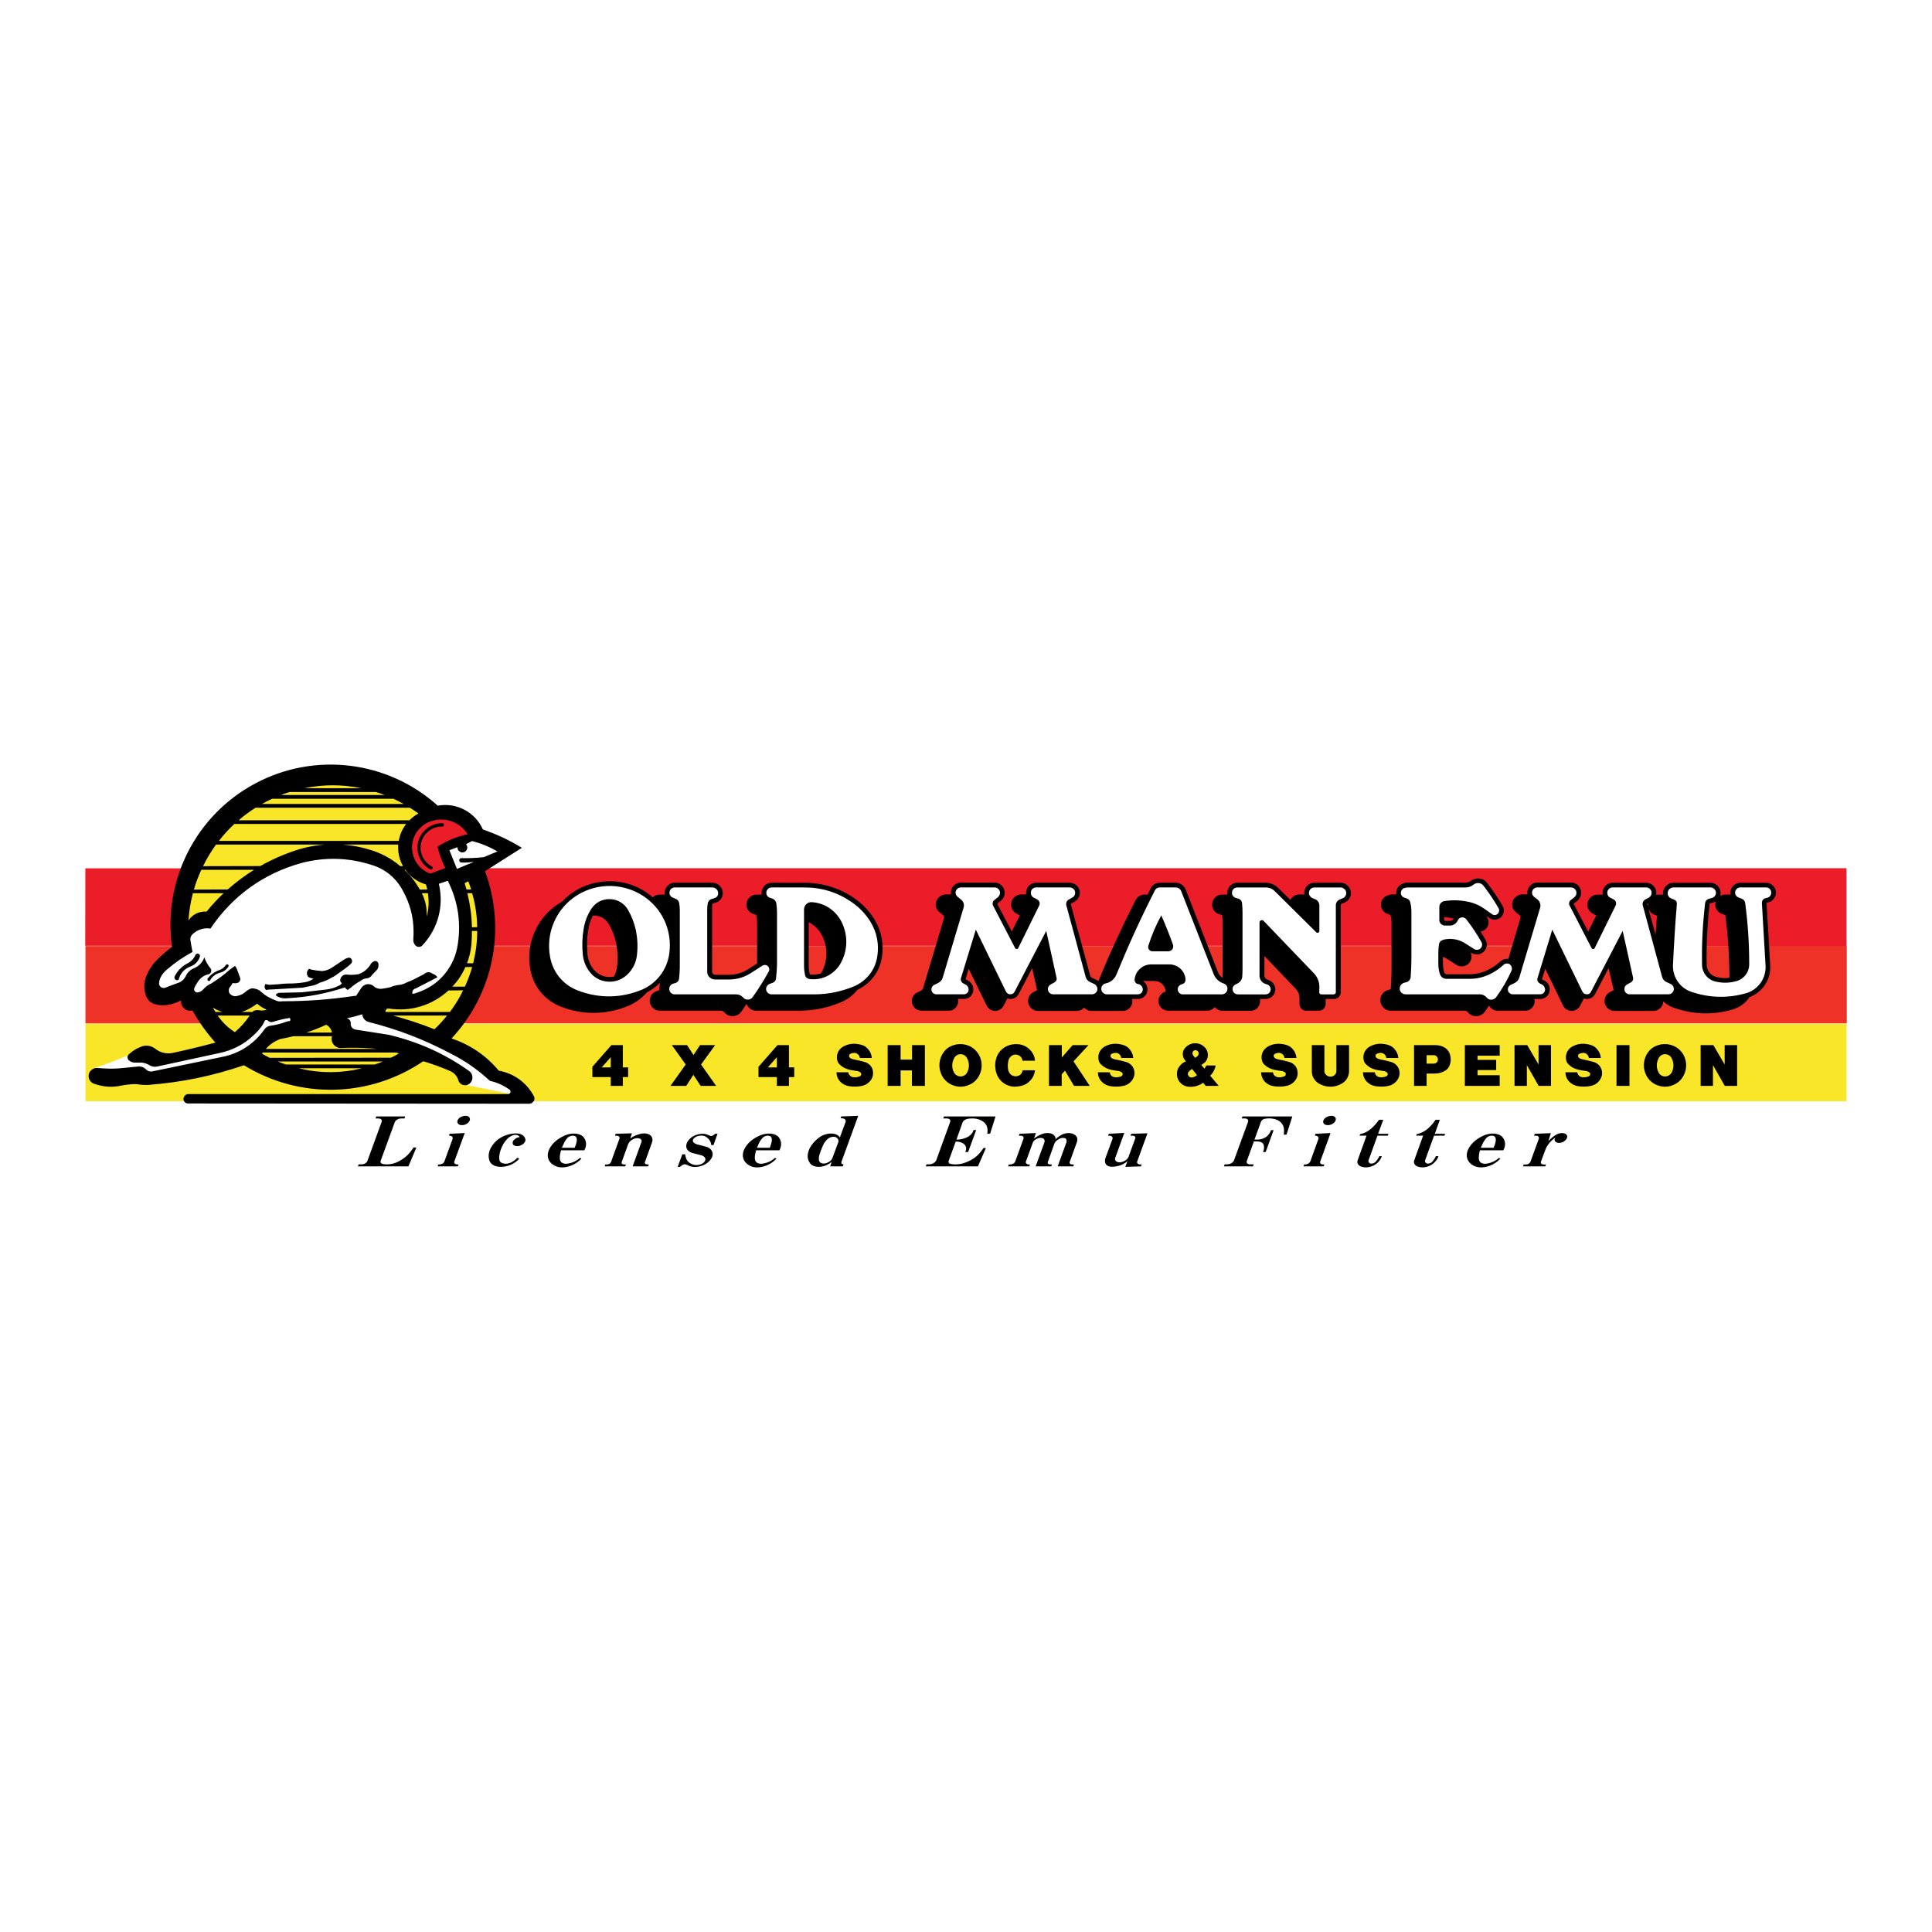 <?xml version="1.0" encoding="utf-8"?>
<!-- Generator: Adobe Illustrator 13.0.0, SVG Export Plug-In . SVG Version: 6.00 Build 14948)  -->
<!DOCTYPE svg PUBLIC "-//W3C//DTD SVG 1.0//EN" "http://www.w3.org/TR/2001/REC-SVG-20010904/DTD/svg10.dtd">
<svg version="1.0" id="Layer_1" xmlns="http://www.w3.org/2000/svg" xmlns:xlink="http://www.w3.org/1999/xlink" x="0px" y="0px"
	 width="192.756px" height="192.756px" viewBox="0 0 192.756 192.756" enable-background="new 0 0 192.756 192.756"
	 xml:space="preserve">
<g>
	<polygon fill-rule="evenodd" clip-rule="evenodd" fill="#FFFFFF" points="0,0 192.756,0 192.756,192.756 0,192.756 0,0 	"/>
	<path fill-rule="evenodd" clip-rule="evenodd" fill="#FAE629" d="M45.616,102.141h138.611v7.729H8.529v-7.729h12.747
		c0.502,0.627,0.979,1.18,1.543,1.744c-3.237,1.58-6.662,2.082-10.213,1.48c-1.154,0.477-2.208,0.877-3.375,1.291
		c5.219,1.08,10.301,0.604,15.219-1.455c1.405,0.891,2.786,1.518,4.354,2.02c4.604,1.432,9.422,0.74,13.437-1.957
		c1.807,0.326,3.312,1.393,4.228,2.975l4.329,0.877c0.226-0.137,0.401-0.301,0.565-0.514c-2.233-1.982-4.592-3.451-7.365-4.592
		C44.612,103.408,45.114,102.818,45.616,102.141L45.616,102.141z"/>
	<path fill-rule="evenodd" clip-rule="evenodd" fill="#EE3228" d="M18.064,94.387v0.389c-1.505,0.715-2.609,1.958-3.149,3.539
		c0.301,0.639,0.916,1.078,1.631,1.129c0.715,0.049,1.38-0.277,1.769-0.879c-0.138,0.553-0.013,1.129,0.363,1.568
		c0.364,0.439,0.891,0.678,1.468,0.641c0.313,0.463,0.615,0.877,0.966,1.33H8.529v-7.717H18.064L18.064,94.387z M45.49,102.104
		c1.719-2.322,2.71-4.856,3.049-7.717h4.604c-0.151,0.765-0.151,1.505-0.013,2.271c0.264,1.644,1.368,2.985,2.923,3.589
		c2.17,0.84,4.454,0.814,6.6-0.088c0.69-0.301,1.267-0.715,1.756-1.293c0.489-0.25,0.903-0.539,1.292-0.928
		c0.063-0.062,0.151-0.088,0.226-0.051s0.125,0.113,0.125,0.201c-0.013,0.25-0.025,0.477-0.063,0.727
		c-0.012,0.088-0.075,0.164-0.15,0.189l-0.289,0.1c-0.176,0.051-0.339,0.164-0.439,0.326c-0.101,0.164-0.138,0.352-0.113,0.539
		c0.037,0.189,0.125,0.352,0.276,0.479c0.151,0.125,0.338,0.176,0.527,0.162h6.16c0.188,0.014,0.364,0.113,0.489,0.275
		c0.176,0.201,0.427,0.303,0.703,0.289c0.264-0.012,0.502-0.15,0.665-0.363c0.201-0.289,0.376-0.539,0.564-0.842l0.125,0.025
		c0.013,0,0.025,0,0.038,0l0.125,0.014l0.05,0.113c0.113,0.312,0.414,0.525,0.753,0.525h4.328c1.405-0.023,2.685-0.275,3.978-0.814
		c0.652-0.264,1.179-0.652,1.631-1.205l0.025-0.037c1.267-0.578,2.133-1.719,2.359-3.087c0.062-0.376,0.088-0.728,0.062-1.116h5.734
		l-1.267,4.254c-0.062,0.174-0.176,0.312-0.339,0.389l-0.389,0.188c-0.314,0.139-0.502,0.49-0.415,0.828
		c0.076,0.338,0.389,0.59,0.741,0.564h2.748c0.188,0.014,0.364-0.062,0.502-0.188c0.138-0.139,0.226-0.301,0.226-0.49
		c0.013-0.074,0-0.137-0.013-0.201l-0.062-0.25l0.866-0.012c0.188,0,0.376-0.076,0.514-0.215c0.138-0.137,0.213-0.312,0.213-0.502
		c0-0.312-0.163-0.588-0.427-0.74l-0.401-0.176l0.376-1.229c0.025-0.075,0.101-0.138,0.188-0.138
		c0.075-0.013,0.163,0.038,0.201,0.113l1.769,3.627c0.125,0.262,0.376,0.438,0.678,0.451c0.275,0,0.526-0.15,0.651-0.389
		l0.465-0.891l0.163,0.049c0.075,0.025,0.15,0.039,0.226,0.039c0.276,0.012,0.54-0.139,0.665-0.391l1.33-2.571
		c0.05-0.075,0.125-0.113,0.213-0.1s0.163,0.075,0.176,0.15l0.54,2.345l-0.502,0.264c-0.326,0.164-0.489,0.527-0.414,0.879
		c0.088,0.352,0.401,0.615,0.765,0.615h3.853c0.238,0,0.451-0.088,0.602-0.264l0.15-0.164l0.151,0.164
		c0.163,0.176,0.376,0.264,0.602,0.264h3.087c0.238,0,0.451-0.102,0.59-0.289c0.15-0.176,0.2-0.414,0.15-0.641l-0.062-0.25
		l0.827-0.012c0.214,0.012,0.401-0.064,0.553-0.215c0.138-0.15,0.213-0.338,0.213-0.551c-0.013-0.264-0.15-0.502-0.376-0.652
		c-0.076-0.051-0.101-0.15-0.076-0.227c0.025-0.088,0.102-0.15,0.188-0.15h1.167c0.339,0,0.652,0.125,0.903,0.352
		c0.251,0.238,0.401,0.539,0.427,0.877c0.013,0.064-0.013,0.113-0.038,0.152c-0.024,0.049-0.075,0.074-0.125,0.088
		c-0.376,0.088-0.64,0.426-0.627,0.803c0.024,0.199,0.112,0.363,0.263,0.488c0.139,0.125,0.314,0.189,0.515,0.176h3.902
		c0.238,0.014,0.464-0.088,0.64-0.264l0.163-0.201l0.15,0.201c0.163,0.189,0.377,0.289,0.628,0.277h2.772
		c0.226,0,0.438-0.102,0.577-0.277c0.15-0.176,0.2-0.4,0.163-0.615l-0.063-0.25l0.841-0.012c0.364,0,0.678-0.264,0.753-0.615
		c0.062-0.365-0.138-0.729-0.477-0.854l-0.264-0.1c-0.2-0.102-0.313-0.328-0.288-0.553V95.39c0-0.075,0.037-0.138,0.112-0.176
		c0.063-0.025,0.138-0.012,0.201,0.025l3.099,3.262c0.289,0.301,0.439,0.689,0.452,1.104v0.578c0,0.125,0.05,0.238,0.138,0.312
		c0.088,0.088,0.2,0.127,0.326,0.113h1.229c0.125,0.014,0.251-0.025,0.363-0.1c0.101-0.088,0.163-0.201,0.176-0.34v-0.701h0.967
		c0.138,0,0.263-0.039,0.351-0.127c0.101-0.1,0.151-0.213,0.151-0.352l0.012-4.604h5.521v2.396
		c-0.025,0.639-0.062,1.229-0.125,1.881c-0.013,0.113-0.088,0.227-0.201,0.264l-0.238,0.062c-0.401,0.102-0.678,0.49-0.652,0.904
		c0.025,0.213,0.125,0.389,0.276,0.527c0.163,0.137,0.352,0.201,0.564,0.188h7.427c0.188,0.014,0.352,0.113,0.465,0.264
		c0.163,0.201,0.414,0.326,0.689,0.314c0.264,0,0.515-0.139,0.665-0.352s0.289-0.402,0.427-0.615c0.038-0.062,0.113-0.1,0.188-0.088
		c0.075,0,0.138,0.037,0.163,0.1c0.138,0.252,0.401,0.391,0.677,0.377h2.748c0.201,0.014,0.364-0.062,0.502-0.188
		c0.15-0.139,0.226-0.301,0.238-0.49c0-0.074-0.013-0.137-0.025-0.201l-0.062-0.25l0.866-0.012c0.2,0,0.376-0.076,0.515-0.215
		c0.138-0.137,0.213-0.312,0.213-0.502c0.013-0.312-0.163-0.588-0.427-0.74l-0.401-0.176l0.377-1.229
		c0.024-0.075,0.1-0.138,0.188-0.138c0.088-0.013,0.163,0.038,0.201,0.113l1.769,3.627c0.126,0.275,0.389,0.438,0.678,0.451
		c0.275,0,0.526-0.15,0.652-0.389l0.464-0.891l0.163,0.049c0.076,0.025,0.15,0.039,0.227,0.039c0.288,0.012,0.539-0.139,0.664-0.391
		l1.343-2.571c0.038-0.075,0.113-0.113,0.201-0.1s0.163,0.075,0.176,0.15l0.539,2.345l-0.502,0.264
		c-0.313,0.164-0.489,0.527-0.414,0.879c0.088,0.352,0.401,0.615,0.766,0.615h3.852c0.213,0,0.414-0.076,0.564-0.213
		c0.15-0.15,0.238-0.326,0.251-0.541c0-0.074,0.05-0.15,0.126-0.176c0.074-0.037,0.162-0.023,0.226,0.039
		c0.301,0.275,0.627,0.463,1.017,0.602c1.869,0.652,3.764,0.703,5.67,0.164c0.665-0.201,1.217-0.59,1.606-1.168l0.037-0.049
		l0.063-0.025c1.229-0.453,2.02-1.682,1.919-2.987l-0.112-1.932h7.941v7.729H45.49L45.49,102.104z M61.75,94.387
		c0.113,0.715,0.125,1.368,0.038,2.083c-0.038,0.389-0.15,0.728-0.339,1.066l-0.05,0.088l-0.088,0.025
		c-0.803,0.164-1.618-0.1-2.158-0.715c-0.414-0.489-0.665-1.042-0.728-1.681c-0.025-0.301-0.038-0.564-0.05-0.866H61.75
		L61.75,94.387z M75.765,94.387v1.857l-0.954,0.627c-0.652,0.401-1.343,0.602-2.095,0.602h-1.368
		c-0.138-0.012-0.251-0.062-0.351-0.162c-0.088-0.102-0.138-0.227-0.138-0.352v-2.572H75.765L75.765,94.387z M82.602,94.387
		c0.188,1.003,0.025,1.97-0.489,2.848l-0.038,0.076l-0.088,0.012c-0.389,0.125-0.778,0.164-1.179,0.1
		c-0.1-0.012-0.176-0.074-0.213-0.162c-0.062-0.301-0.101-0.577-0.101-0.878v-1.995H82.602L82.602,94.387z M111.346,94.387
		c-0.59,1.317-1.104,2.509-1.656,3.84l-0.213-0.164c-0.062-0.051-0.113-0.088-0.176-0.113l-0.439-0.201
		c-0.138-0.062-0.238-0.176-0.275-0.326l-0.816-3.035H111.346L111.346,94.387z M122.211,94.387v3.186
		c0,0.076-0.038,0.139-0.101,0.176c-0.062,0.039-0.15,0.039-0.213,0c-0.251-0.15-0.427-0.363-0.54-0.639l-1.066-2.723H122.211
		L122.211,94.387z M151.104,94.387l-0.451,1.518l-0.176-0.025c-0.226-0.025-0.439,0.038-0.603,0.176
		c-0.414,0.389-0.84,0.678-1.342,0.916c-0.615,0.3-1.229,0.439-1.907,0.439h-2.283c-0.201,0-0.377-0.125-0.427-0.313
		c-0.088-0.301-0.139-0.577-0.139-0.891v-1.016l0.276,0.088c0.201,0.075,0.389,0.163,0.564,0.289l0.803,0.514
		c0.276,0.201,0.665,0.176,0.929-0.05c0.276-0.226,0.352-0.602,0.214-0.916c-0.038-0.088-0.013-0.175,0.05-0.238
		c0.075-0.063,0.176-0.075,0.251-0.025l0.062,0.05c0.313,0.201,0.728,0.163,0.991-0.1c0.113-0.113,0.188-0.251,0.213-0.414H151.104
		L151.104,94.387z M172.659,94.387c0.075,1.029,0.101,1.97,0.113,2.998c0,0.076-0.013,0.139-0.013,0.201l-0.025,0.162l-0.163,0.025
		c-0.464,0.051-0.903,0.025-1.354-0.088c-0.652-0.162-1.117-0.74-1.13-1.417c-0.012-0.64-0.012-1.229,0.013-1.882H172.659
		L172.659,94.387z"/>
	<path fill-rule="evenodd" clip-rule="evenodd" fill="#EA1D28" d="M19.495,86.633c-0.791,1.92-1.154,3.814-1.154,5.884l-0.013,1.845
		H8.504l0.013-7.729H19.495L19.495,86.633z M47.774,86.621h136.453v7.766h-7.929l-0.264-4.278c0-0.025,0-0.063,0-0.088l0.025-0.125
		l0.339-0.088c0.188-0.05,0.339-0.163,0.438-0.326c0.113-0.163,0.15-0.339,0.139-0.527c-0.025-0.201-0.113-0.364-0.264-0.489
		s-0.326-0.201-0.515-0.201h-2.56c-0.238,0-0.451,0.1-0.603,0.289c-0.162,0.175-0.213,0.414-0.175,0.652l0.05,0.238l-0.778,0.013
		c-0.15-0.013-0.288,0.025-0.413,0.1c-0.076,0.05-0.164,0.038-0.238-0.012c-0.063-0.05-0.088-0.138-0.063-0.226
		c0.025-0.075,0.038-0.163,0.038-0.251c0-0.213-0.075-0.414-0.238-0.564c-0.151-0.15-0.352-0.238-0.564-0.238h-3.677
		c-0.251,0-0.477,0.1-0.64,0.289c-0.163,0.188-0.238,0.414-0.201,0.665l0.025,0.226h-0.702c-0.062,0-0.126,0.013-0.188,0.025
		c-0.062,0.013-0.138,0-0.188-0.05c-0.05-0.05-0.062-0.125-0.05-0.188c0.037-0.238-0.013-0.477-0.176-0.677
		c-0.15-0.188-0.376-0.289-0.614-0.289h-3.338c-0.238,0-0.464,0.1-0.614,0.289c-0.163,0.175-0.227,0.414-0.176,0.652l0.037,0.238
		h-0.765c-0.364,0-0.69,0.251-0.778,0.602c-0.088,0.364,0.075,0.728,0.401,0.903l0.527,0.276l-0.892,1.807
		c-0.037,0.062-0.1,0.113-0.188,0.113c-0.075,0-0.15-0.05-0.188-0.113l-1.53-2.936l0.489-0.389c0.226-0.175,0.339-0.451,0.301-0.728
		c-0.013-0.201-0.101-0.389-0.251-0.527s-0.326-0.213-0.539-0.213h-3.362c-0.238,0-0.452,0.113-0.603,0.289
		c-0.15,0.188-0.213,0.426-0.176,0.652l0.051,0.251h-0.778c-0.214,0-0.401,0.088-0.552,0.226c-0.151,0.15-0.226,0.339-0.239,0.552
		c-0.012,0.238,0.088,0.464,0.276,0.614l0.377,0.301c0.15,0.125,0.213,0.326,0.163,0.527l-0.816,2.71h-2.96
		c0.024-0.176,0-0.339-0.088-0.502c-0.163-0.289-0.313-0.539-0.489-0.828c-0.038-0.063-0.051-0.138-0.013-0.201
		c0.024-0.063,0.088-0.101,0.163-0.113c0.15-0.025,0.288-0.088,0.401-0.188c0.238-0.226,0.288-0.59,0.125-0.878l-0.112-0.188
		c-0.05-0.088-0.025-0.188,0.037-0.251c0.075-0.075,0.188-0.075,0.264-0.025l0.313,0.226c0.264,0.188,0.641,0.163,0.879-0.063
		c0.238-0.226,0.288-0.602,0.138-0.878c-0.477-0.815-0.953-1.531-1.53-2.283c-0.164-0.201-0.39-0.326-0.641-0.352
		c-0.263-0.025-0.514,0.05-0.715,0.213c-0.176,0.138-0.401,0.201-0.627,0.188h-5.746c-0.163,0.013-0.326,0.05-0.478,0.113
		c-0.339,0.125-0.552,0.477-0.489,0.84l0.038,0.238h-0.59c-0.163,0-0.313,0.038-0.477,0.101c-0.301,0.113-0.502,0.414-0.502,0.74
		c0.013,0.313,0.226,0.602,0.54,0.703l0.226,0.075c0.101,0.038,0.175,0.113,0.188,0.213c0.075,0.289,0.126,0.552,0.126,0.854v2.246
		h-5.495v-4.015c-0.013-0.075-0.013-0.151,0.024-0.226c0.038-0.076,0.101-0.125,0.176-0.151l0.289-0.113
		c0.363-0.151,0.577-0.54,0.502-0.916c-0.075-0.389-0.414-0.677-0.804-0.677h-2.622c-0.238,0-0.451,0.1-0.602,0.289
		c-0.164,0.175-0.227,0.414-0.188,0.652l0.038,0.238h-0.753c-0.302,0-0.577,0.163-0.716,0.427l-0.125,0.238l-1.418-1.393
		c-0.301-0.289-0.665-0.452-1.079-0.452h-2.835c-0.238,0-0.452,0.1-0.615,0.289c-0.15,0.175-0.213,0.414-0.163,0.652l0.038,0.238
		h-0.766c-0.2,0-0.376,0.075-0.527,0.201c-0.15,0.125-0.238,0.289-0.275,0.489c-0.025,0.188,0.013,0.376,0.125,0.54
		c0.101,0.163,0.251,0.276,0.439,0.326l0.251,0.076c0.101,0.025,0.163,0.1,0.176,0.201c0.05,0.338,0.062,0.652,0.062,1.003v2.083
		h-1.92l-2.17-5.546c-0.139-0.326-0.465-0.552-0.815-0.552h-1.581c-0.313,0-0.59,0.176-0.728,0.452l-0.364,0.728h-0.427
		c-0.301,0-0.577,0.176-0.715,0.452c-0.777,1.531-1.455,2.923-2.158,4.492h-3.562l-1.13-4.141c-0.024-0.113,0.025-0.226,0.126-0.289
		l0.352-0.188c0.326-0.176,0.489-0.552,0.401-0.903c-0.101-0.352-0.414-0.602-0.791-0.602h-3.324c-0.238,0-0.465,0.1-0.615,0.289
		c-0.163,0.175-0.226,0.414-0.176,0.64l0.038,0.251h-0.766c-0.363,0-0.678,0.251-0.766,0.602c-0.088,0.352,0.063,0.728,0.39,0.903
		l0.526,0.276l-0.891,1.807c-0.037,0.062-0.113,0.113-0.188,0.113c-0.076,0-0.151-0.05-0.188-0.113l-1.531-2.936l0.489-0.389
		c0.227-0.175,0.339-0.451,0.302-0.728c-0.013-0.201-0.101-0.376-0.251-0.514c-0.15-0.138-0.339-0.213-0.54-0.213h-3.362
		c-0.239,0-0.452,0.113-0.602,0.289c-0.151,0.188-0.214,0.427-0.176,0.652l0.05,0.251h-0.778c-0.213,0-0.401,0.075-0.552,0.226
		c-0.151,0.138-0.226,0.327-0.238,0.54c-0.013,0.238,0.087,0.464,0.276,0.614l0.376,0.301c0.15,0.125,0.213,0.326,0.163,0.527
		l-0.815,2.71h-5.721c-0.05-0.916-0.301-1.744-0.778-2.535c-0.527-0.853-1.167-1.518-1.995-2.083
		c-1.468-0.991-3.086-1.493-4.855-1.48h-3.225c-0.213,0-0.402,0.075-0.552,0.226c-0.163,0.138-0.238,0.339-0.251,0.54
		c0,0.062,0,0.113,0.013,0.176l0.05,0.238h-0.778c-0.201,0-0.401,0.075-0.552,0.226c-0.15,0.151-0.238,0.339-0.251,0.552
		c-0.013,0.339,0.213,0.665,0.552,0.766l0.188,0.05c0.151,0.05,0.251,0.163,0.276,0.313c0.037,0.339,0.062,0.64,0.062,0.979
		l-0.012,2.033h-4.894v-3.576c-0.012-0.214-0.012-0.415,0.013-0.615c0.013-0.113,0.1-0.213,0.213-0.238l0.289-0.088
		c0.326-0.1,0.552-0.389,0.552-0.728c0-0.226-0.088-0.439-0.25-0.603c-0.163-0.163-0.364-0.25-0.603-0.25h-3.726
		c-0.239,0-0.464,0.1-0.615,0.289c-0.163,0.175-0.226,0.414-0.176,0.652l0.038,0.238h-0.765c-0.201,0-0.402,0.075-0.552,0.226
		l-0.138,0.125l-0.138-0.125c-1.267-1.091-2.811-1.618-4.479-1.543c-1.668,0.088-3.162,0.765-4.303,1.982
		c-1.631,0.903-2.735,2.421-3.086,4.253h-4.316C49.116,91.677,48.777,89.142,47.774,86.621L47.774,86.621z M61.738,94.362h-3.375
		c-0.012-0.565,0.025-1.08,0.113-1.644c0.088-0.527,0.238-0.992,0.489-1.468l0.05-0.101l0.113-0.012
		c0.74-0.062,1.43,0.313,1.794,0.954c0.364,0.627,0.602,1.242,0.753,1.944C61.7,94.148,61.712,94.249,61.738,94.362L61.738,94.362z
		 M82.59,94.387h-2.108V91.99c0-0.075,0.038-0.151,0.1-0.188c0.063-0.038,0.138-0.038,0.201,0c0.69,0.364,1.217,0.916,1.518,1.644
		C82.439,93.747,82.527,94.048,82.59,94.387L82.59,94.387z M145.058,91.426l0.238,0.05l-0.088,0.226
		c-0.088,0.213-0.301,0.364-0.539,0.364h-0.553c-0.125-0.025-0.226-0.15-0.226-0.289l-0.013-0.515l0.227,0.013
		C144.43,91.3,144.731,91.35,145.058,91.426L145.058,91.426z M164.416,90.121l-0.05,0.025l-0.013,0.012
		c-0.013,0.013-0.013,0.025,0,0.038l0.062,0.239c-0.012-0.088-0.012-0.163-0.012-0.251L164.416,90.121L164.416,90.121z
		 M164.604,90.51c0.025,0.025,0.05,0.062,0.062,0.088c0.088,0.213,0.238,0.364,0.452,0.452l0.414,0.163l-0.15,2.058
		c0,0.05-0.025,0.088-0.063,0.125c-0.037,0.038-0.075,0.05-0.125,0.062c-0.051,0-0.101-0.012-0.138-0.038
		c-0.038-0.025-0.063-0.062-0.088-0.113l-0.69-2.572c-0.013-0.05-0.013-0.087,0.013-0.138c-0.038-0.025-0.062-0.063-0.075-0.113
		l-0.062-0.239c-0.038-0.113,0.012-0.238,0.125-0.289l0.038-0.025c0.075-0.038,0.15-0.025,0.213,0.013
		c0.062,0.05,0.101,0.125,0.088,0.201v0.063c-0.013,0.062-0.013,0.125,0,0.201C164.617,90.447,164.617,90.485,164.604,90.51
		L164.604,90.51z M172.646,94.387h-2.571c0.037-1.531,0.138-2.898,0.313-4.417l0.502-0.15c0.075-0.025,0.125-0.05,0.188-0.075
		c0.075-0.05,0.163-0.038,0.227,0.012c0.075,0.05,0.1,0.151,0.075,0.226c-0.063,0.201-0.051,0.401,0.037,0.577
		c0.088,0.188,0.226,0.326,0.427,0.401l0.313,0.113c0.101,0.037,0.176,0.113,0.188,0.226
		C172.483,92.354,172.571,93.32,172.646,94.387L172.646,94.387z"/>
	<path fill-rule="evenodd" clip-rule="evenodd" fill="#EA1D28" d="M42.894,87.837c-1.205-0.376-2.108-1.33-2.409-2.56
		c-0.301-1.217,0.05-2.484,0.941-3.375C42.316,81,43.583,80.648,44.8,80.95c1.229,0.301,2.183,1.204,2.572,2.409l-3.024,1.267
		l0.678,2.434L42.894,87.837L42.894,87.837z"/>
	<path fill-rule="evenodd" clip-rule="evenodd" fill="#FAE629" d="M17.863,93.107c-0.363-6.085,2.974-11.781,8.457-14.441
		c5.495-2.647,12.032-1.731,16.574,2.346c-1.556,0.502-2.585,1.995-2.522,3.626c0.075,1.618,1.229,3.023,2.811,3.4
		c0.464,1.907,0.025,3.839-1.205,5.37c0.276-3.174-1.468-6.198-4.354-7.553c-6.248-1.781-12.973,0.565-16.749,5.859
		C19.708,91.802,18.679,92.279,17.863,93.107L17.863,93.107z M45.565,87.75l1.707-0.74c2.434,5.759,1.016,12.434-3.551,16.7
		c-2.785-0.703-5.207-1.758-7.615-3.326c0.954-0.326,1.844-0.502,2.848-0.576c1.844,0.275,3.639-0.25,5.056-1.455
		c1.431-1.217,2.221-2.898,2.258-4.768C46.369,91.551,46.155,89.694,45.565,87.75L45.565,87.75z M24.915,105.479l2.195-2.359
		l5.721-1.795l1.568,2.146l4.717,0.777l1.97,0.979C36.294,108.701,29.82,108.803,24.915,105.479L24.915,105.479z M22.656,103.621
		c-1.317-0.865-2.07-2.322-2.007-3.902c1.605,0.641,3.337,0.553,4.868-0.25c0.878,0.613,1.731,1.09,2.735,1.504
		c-1.431-0.037-2.748,0.615-3.588,1.77C24.212,103.395,23.446,103.734,22.656,103.621L22.656,103.621z"/>
	<path fill-rule="evenodd" clip-rule="evenodd" d="M22.305,89.117h-3.061c-0.238,0.916-0.376,1.769-0.439,2.71
		c0.401-0.602,1.079-0.928,1.806-0.878C21.151,90.284,21.69,89.707,22.305,89.117L22.305,89.117z M21.489,100.961h0.703
		c-0.351-0.1-0.64-0.238-0.941-0.426C21.326,100.686,21.402,100.811,21.489,100.961L21.489,100.961z M32.417,84.262H21.552
		c-0.502,0.703-0.916,1.38-1.292,2.158l5.709-0.013c1.292-0.728,2.521-1.254,3.939-1.694C30.749,84.475,31.539,84.324,32.417,84.262
		L32.417,84.262z M24.902,101.324h-3.187c0.477,0.678,1.029,1.217,1.719,1.656c0.564-0.488,1.029-1.004,1.455-1.619
		C24.889,101.35,24.902,101.338,24.902,101.324L24.902,101.324z M22.719,88.741c0.841-0.74,1.669-1.355,2.622-1.957h-5.257
		c-0.301,0.652-0.539,1.28-0.74,1.97L22.719,88.741L22.719,88.741z M40.522,82.204H23.384c-0.577,0.54-1.066,1.066-1.543,1.694
		h17.941C39.895,83.258,40.133,82.719,40.522,82.204L40.522,82.204z M25.19,100.961c0.038-0.051,0.075-0.076,0.125-0.113
		c0.188-0.074,0.376-0.088,0.577-0.051c0.213,0.039,0.414,0.025,0.627-0.037c0.012,0,0.025,0,0.038,0
		c0.013-0.012,0.013-0.025,0.025-0.037c-0.351-0.15-0.652-0.34-0.928-0.59c-0.339,0.25-0.665,0.451-1.029,0.627
		c-0.176,0.088-0.339,0.15-0.527,0.201H25.19L25.19,100.961z M39.255,79.695H27.148c-0.364,0.163-0.678,0.326-1.017,0.515h14.14
		C39.932,80.021,39.606,79.858,39.255,79.695L39.255,79.695z M37.499,79.018h-8.594c-0.313,0.088-0.577,0.188-0.878,0.301h10.351
		C38.076,79.206,37.799,79.105,37.499,79.018L37.499,79.018z M29.783,106.582c2.145,0.514,4.203,0.514,6.335,0H29.783
		L29.783,106.582z M36.056,78.641c-1.932-0.389-3.777-0.389-5.709,0H36.056L36.056,78.641z M33.12,103.018
		c-0.062-0.338-0.276-0.627-0.577-0.777c-0.665,0.301-1.28,0.553-1.982,0.777H33.12L33.12,103.018z M37.586,104.648
		c-0.176-0.023-0.326-0.037-0.502-0.049c-1.066-0.076-2.058-0.088-3.124-0.037c-0.276-0.014-0.527-0.152-0.69-0.365
		c-0.176-0.225-0.226-0.502-0.163-0.766c0-0.012,0.012-0.037,0-0.049h-3.827c-0.452,0.111-0.878,0.199-1.33,0.287
		c-0.564,0.215-1.029,0.527-1.43,0.979H37.586L37.586,104.648z M37.385,106.205c0.289-0.088,0.54-0.188,0.815-0.301H27.712
		c0.276,0.113,0.527,0.213,0.815,0.301H37.385L37.385,106.205z M39.004,105.527c0.289-0.137,0.527-0.264,0.803-0.426
		c-0.113-0.025-0.201-0.062-0.314-0.088H26.219c-0.038,0.037-0.05,0.074-0.075,0.113c0.251,0.15,0.489,0.275,0.765,0.414
		L39.004,105.527L39.004,105.527z M44.6,101.324h-5.382c1.443,0.389,2.735,0.816,4.127,1.367
		C43.809,102.254,44.198,101.826,44.6,101.324L44.6,101.324z M40.208,86.407c-0.376-0.665-0.527-1.38-0.477-2.146h-5.558
		c0.928,0.076,1.756,0.226,2.635,0.489c1.179,0.339,2.195,0.878,3.136,1.669L40.208,86.407L40.208,86.407z M40.848,81.84
		c0.276-0.276,0.552-0.489,0.903-0.677c-0.289-0.213-0.564-0.389-0.866-0.577H25.504c-0.615,0.389-1.154,0.778-1.694,1.254H40.848
		L40.848,81.84z M43.069,86.432c0.05,0.025,0.075,0.062,0.088,0.101c0.013,0.05,0.013,0.088-0.013,0.138
		c-0.025,0.038-0.05,0.063-0.1,0.076c-0.05,0.025-0.088,0.012-0.125-0.013c-0.979-0.54-1.468-1.694-1.192-2.773
		c0.289-1.079,1.28-1.832,2.396-1.832c0.05,0,0.088,0.025,0.126,0.05c0.038,0.038,0.05,0.075,0.05,0.125
		c0,0.05-0.025,0.088-0.05,0.126c-0.038,0.025-0.076,0.038-0.126,0.038c-0.966-0.025-1.844,0.627-2.095,1.568
		C41.777,84.977,42.216,85.98,43.069,86.432L43.069,86.432z M43.207,81.878c-1.179,0.289-2.033,1.33-2.095,2.534
		c-0.062,1.217,0.677,2.334,1.819,2.748l1.493-0.552c-0.338-0.703-0.59-1.368-0.778-2.133c0.941-0.603,1.907-1.004,3.011-1.242
		C45.942,82.066,44.524,81.514,43.207,81.878L43.207,81.878z M42.693,89.117H42.09c0.364,0.74,0.515,1.493,0.477,2.321
		C42.78,90.66,42.818,89.92,42.693,89.117L42.693,89.117z M42.63,88.741c-0.038-0.176-0.088-0.326-0.138-0.502
		c-0.84-0.251-1.543-0.74-2.045-1.455h-0.088c0.615,0.59,1.104,1.217,1.518,1.957c0,0.013,0.013,0.013,0.013,0.013L42.63,88.741
		L42.63,88.741z M46.206,98.803l-1.456,0.012c-1.631,1.494-3.776,2.146-5.959,1.809c-0.101-0.014-0.188,0.012-0.251,0.088
		c-0.062,0.062-0.087,0.15-0.075,0.25h6.424C45.415,100.258,45.829,99.594,46.206,98.803L46.206,98.803z M46.381,98.439
		c0.301-0.652,0.527-1.268,0.728-1.958h-0.678c-0.326,0.741-0.74,1.368-1.305,1.958H46.381L46.381,98.439z M47.096,83.911
		l-0.602,0.313c0.113,0.113,0.15,0.289,0.113,0.452c-0.038,0.151-0.15,0.289-0.301,0.339c-0.164,0.062-0.327,0.038-0.464-0.063
		c-0.138-0.101-0.201-0.251-0.201-0.426l-0.803,0.301l0.753,1.869c0.577-0.251,1.104-0.477,1.694-0.703
		c-0.427,0.05-0.816,0.075-1.242,0.062c-0.063,0-0.125-0.025-0.163-0.062c-0.038-0.05-0.063-0.101-0.063-0.163
		c0-0.063,0.025-0.113,0.076-0.163c0.038-0.038,0.1-0.063,0.15-0.05c0.765,0.013,1.468-0.013,2.221-0.101l1.368-0.564
		C48.815,84.475,48.012,84.149,47.096,83.911L47.096,83.911z M46.544,88.741h0.464c-0.088-0.276-0.175-0.54-0.289-0.815
		l-0.364,0.188C46.419,88.327,46.481,88.528,46.544,88.741L46.544,88.741z M47.611,92.881h-0.527c0,0.464-0.013,0.891-0.05,1.343
		c-0.063,0.665-0.201,1.254-0.439,1.882h0.614C47.473,95.014,47.611,93.998,47.611,92.881L47.611,92.881z M47.611,92.504
		c-0.025-1.179-0.176-2.246-0.502-3.387h-0.477c0.276,1.154,0.427,2.221,0.452,3.4L47.611,92.504L47.611,92.504z M34.412,98.514
		c-1.932,0.629-3.751,0.979-5.771,1.08c-0.301,0.037-0.577,0-0.84-0.125c-0.125-0.025-0.226-0.102-0.289-0.215
		c0.087-0.111,0.201-0.188,0.339-0.199l2.246-0.051l2.446-0.277c0.452-0.062,0.866-0.174,1.267-0.389
		c0.138-0.049,0.239-0.137,0.301-0.262c-0.075-0.039-0.125-0.088-0.15-0.164s-0.025-0.15,0-0.227
		c0.038-0.162,0.138-0.287,0.276-0.375c0.138-0.076,0.301-0.102,0.464-0.063c0.364,0.024,0.703,0.013,1.066-0.05
		c0.477-0.164,0.853-0.464,1.142-0.878c0.075-0.163,0.188-0.289,0.339-0.376c0.075-0.05,0.175-0.075,0.276-0.05
		c0.1,0.038,0.176,0.101,0.213,0.188c0.062,0.239,0.025,0.477-0.113,0.665l-0.489,0.502c-0.113,0.2-0.301,0.325-0.527,0.364
		c-0.251,0.012-0.464,0.1-0.652,0.264c-0.351,0.188-0.665,0.4-0.966,0.678c-0.113,0.062-0.201,0.125-0.289,0.213
		C34.575,98.703,34.487,98.627,34.412,98.514L34.412,98.514z M19.495,95.277c0.025-0.05,0.075-0.1,0.138-0.113
		c0.05-0.025,0.113-0.025,0.176,0c0.05,0.025,0.101,0.062,0.125,0.125c0.025,0.05,0.025,0.113,0,0.176
		c-0.138,0.439-0.464,0.79-0.916,0.954c-0.602,0.213-1.041,0.702-1.192,1.317c-0.05,0.037-0.1,0.062-0.163,0.062
		c-0.062,0-0.125-0.025-0.176-0.074c-0.087-0.076-0.113-0.227-0.05-0.326c0.289-0.578,0.728-1.004,1.292-1.293
		C19.081,95.93,19.344,95.641,19.495,95.277L19.495,95.277z M34.801,95.541c0.125,0,0.239,0.075,0.301,0.201
		c0.05,0.125,0.038,0.264-0.05,0.364c-0.188,0.201-0.376,0.351-0.602,0.515l-0.753,0.539c-0.226,0.177-0.452,0.313-0.715,0.438
		c-0.352,0.201-0.69,0.34-1.066,0.439c-0.213,0.127-0.415,0.215-0.64,0.277l-1.079,0.225l-3.023,0.176
		c-0.226,0-0.426,0.012-0.64,0.051c-0.15-0.164-0.175-0.414-0.05-0.59c0.138,0.037,0.25,0.062,0.389,0.076l0.878-0.051
		c0.376-0.051,0.715-0.076,1.079-0.076c0.539,0,1.028-0.037,1.568-0.125c0.326-0.051,0.615-0.164,0.878-0.363
		c-0.188-0.025-0.352-0.076-0.514-0.164c-0.101-0.113-0.151-0.264-0.138-0.414c0.013-0.163,0.088-0.301,0.213-0.401
		c0.075,0.013,0.138,0.038,0.201,0.076c0.376,0.075,0.728,0.125,1.117,0.15c0.376-0.038,0.715-0.163,1.029-0.389l1.079-0.715
		C34.425,95.667,34.6,95.579,34.801,95.541L34.801,95.541z M22.531,96.281c0.025-0.025,0.05-0.05,0.088-0.063s0.062-0.013,0.1,0
		c0.025,0,0.05,0.025,0.063,0.05c0.025,0.025,0.038,0.05,0.025,0.088c0,0.038-0.012,0.063-0.025,0.1
		c-0.113,0.176-0.251,0.314-0.439,0.427c-0.113,0.075-0.226,0.125-0.351,0.15c-0.088,0.025-0.176,0.051-0.251,0.088
		c-0.176,0.062-0.326,0.164-0.464,0.289c-0.138,0.125-0.25,0.275-0.338,0.439c-0.025,0.012-0.063,0.025-0.101,0.025
		c-0.025,0-0.062-0.014-0.088-0.025c-0.025-0.025-0.038-0.051-0.05-0.076c0-0.037,0-0.074,0-0.113
		c0.013-0.037,0.038-0.062,0.063-0.088c0.238-0.301,0.514-0.514,0.853-0.676c0.088-0.05,0.164-0.075,0.251-0.101
		c0.1-0.038,0.201-0.088,0.301-0.15C22.317,96.544,22.43,96.432,22.531,96.281L22.531,96.281z M35.529,99.355l0.527-0.803
		c0.163-0.227,0.414-0.365,0.69-0.365c0.264,0.014,0.477,0.113,0.652,0.301c0.201,0.127,0.439,0.189,0.678,0.164
		c0.301-0.037,0.577-0.088,0.878-0.164c0.251-0.111,0.502-0.174,0.778-0.213c0.314-0.023,0.603-0.111,0.878-0.275
		c0.238-0.076,0.439-0.164,0.652-0.275l1.054-0.541c0.113-0.112,0.25-0.175,0.414-0.188c0.164,0,0.301,0.051,0.427,0.15
		c0.201,0.062,0.364,0.176,0.489,0.352l-2.158,1.117c-0.164,0.025-0.289,0.137-0.339,0.301c-0.013,0.074-0.013,0.15,0,0.238
		c0.175-0.012,0.326-0.062,0.489-0.125c2.033-0.666,3.525-2.334,3.965-4.417c0.451-2.346,0.138-4.617-0.929-6.737l-0.891,0.301
		c0.527,2.221-0.088,4.492-1.644,6.147c-0.088,0.088-0.201,0.151-0.327,0.151c-0.138,0-0.25-0.038-0.351-0.138
		c-0.163-0.163-0.251-0.389-0.226-0.627c0.025-0.289,0.025-0.54,0.025-0.815c-0.012-1.443-0.364-2.748-1.054-4.002
		c-0.665-1.279-1.756-2.183-3.124-2.597c-2.321-0.74-4.63-0.803-6.976-0.201c-3.801,1.042-6.913,3.287-9.108,6.549
		c-0.652-0.1-1.305,0.101-1.794,0.565c-0.15,0.15-0.238,0.351-0.213,0.564c0.063,0.414,0.138,0.791,0.213,1.205
		c-0.929,0.501-1.731,1.054-2.534,1.744c-0.276,0.213-0.49,0.477-0.653,0.803c-0.088,0.176-0.125,0.352-0.15,0.553
		c-0.012,0.162,0.062,0.312,0.188,0.412c0.138,0.088,0.301,0.113,0.451,0.051c0.439-0.176,0.828-0.326,1.267-0.477
		c0.352-0.125,0.615-0.363,0.766-0.689c0.163-0.352,0.439-0.615,0.803-0.766c0.502-0.201,0.866-0.59,1.042-1.091
		c0.151,0.426,0.364,0.79,0.652,1.141c0.05,0.101,0.062,0.226,0.013,0.327c-0.038,0.113-0.125,0.188-0.239,0.213
		c-0.439,0.1-0.803,0.352-1.041,0.715c-0.15,0.213-0.276,0.414-0.376,0.652c-0.05,0.113-0.038,0.238,0.038,0.326
		c0.075,0.1,0.188,0.15,0.301,0.125c0.238-0.037,0.439-0.162,0.589-0.352c0.226-0.25,0.477-0.426,0.778-0.551
		c0.49-0.314,0.916-0.615,1.368-0.979c0.313-0.289,0.627-0.527,0.978-0.766c0.088,0.101,0.151,0.213,0.201,0.339l0.288,0.791
		c0.063,0.113,0.063,0.264-0.012,0.377c-0.062,0.125-0.188,0.201-0.326,0.213c-0.138,0.025-0.251,0.012-0.389-0.012
		c-0.075,0.15-0.15,0.275-0.263,0.389c-0.15,0.199-0.163,0.477-0.013,0.678c0.188,0.213,0.489,0.301,0.765,0.213
		c0.314-0.062,0.59-0.201,0.829-0.428c0.175-0.15,0.363-0.25,0.589-0.326c0.263,0,0.514,0.076,0.752,0.201l0.565,0.465
		c0.326,0.213,0.64,0.375,1.004,0.514c0.238,0.125,0.489,0.164,0.752,0.113c2.434,0,4.642-0.164,7.039-0.514
		C35.328,99.367,35.428,99.355,35.529,99.355L35.529,99.355z M36.144,101.199c-0.527,0.162-1.004,0.289-1.543,0.389
		c0.113,0.025,0.213,0.088,0.289,0.189c0.075,0.1,0.113,0.213,0.101,0.326c-0.013,0.162,0.025,0.312,0.138,0.426
		c0.1,0.125,0.238,0.188,0.401,0.201l3.262,0.514c2.96,0.703,5.533,1.857,8.017,3.613c0.176,0.125,0.289,0.314,0.314,0.527
		c0.038,0.213-0.013,0.426-0.151,0.602c-0.163,0.213-0.426,0.326-0.69,0.275c-0.263-0.037-0.477-0.225-0.552-0.488
		c-0.125-0.414-0.414-0.74-0.816-0.916c-0.903-0.389-1.744-0.689-2.685-0.979c-5.383,3.65-12.346,3.801-17.891,0.402
		c-3.162,1.078-6.16,1.693-9.485,1.957c-0.301,0.023-0.577,0.012-0.878-0.025c-0.289-0.051-0.552-0.062-0.84-0.037
		c-0.339,0.023-0.652,0.062-0.991,0.125c-0.941,0.213-1.857,0.15-2.76-0.176c-0.188-0.062-0.339-0.188-0.439-0.363
		c-0.1-0.176-0.125-0.365-0.088-0.566c0.038-0.199,0.151-0.363,0.314-0.477c0.15-0.125,0.339-0.174,0.54-0.162l0.878,0.051
		c0.439,0.025,0.841,0.012,1.28-0.014l1.907-0.188c0.301-0.025,0.59,0.074,0.803,0.301c0.163,0.164,0.389,0.238,0.615,0.188
		l6.888-1.43c1.756-0.326,3.237-1.268,4.278-2.734c0.138-0.215,0.351-0.352,0.615-0.391c0.552-0.074,1.042-0.199,1.556-0.389
		c0.138-0.049,0.264-0.074,0.401-0.086c0.063-0.102,0.05-0.227-0.025-0.303c-0.59,0.088-1.117,0.215-1.668,0.389
		c-0.188,0.064-0.376,0.014-0.515-0.125c-0.05-0.049-0.125-0.062-0.201-0.049c-0.062,0.012-0.125,0.062-0.15,0.137
		c-0.076,0.201-0.176,0.377-0.314,0.539c-0.113,0.15-0.226,0.289-0.351,0.428l-0.376,0.375c-0.979,0.941-2.121,1.531-3.438,1.807
		l-6.21,1.344c-0.276,0.062-0.552,0.012-0.791-0.139c-0.226-0.139-0.477-0.227-0.753-0.25h-0.615
		c-0.251,0.012-0.477-0.062-0.665-0.227c-0.087-0.074-0.138-0.188-0.138-0.312c0-0.113,0.062-0.227,0.15-0.303
		c0.351-0.326,0.715-0.551,1.167-0.727c0.477-0.213,1.041-0.139,1.455,0.188c0.489,0.389,1.104,0.539,1.731,0.414
		c1.468-0.314,2.811-0.641,4.266-1.029c-0.903-1.016-1.631-2.031-2.296-3.211c-0.289,0.074-0.602,0.012-0.828-0.201
		c-0.226-0.201-0.338-0.488-0.289-0.803c-0.338,0.176-0.665,0.301-1.029,0.389c-0.54,0.139-1.066,0.139-1.606-0.012
		c-0.364-0.102-0.64-0.34-0.803-0.666c-0.326-0.715-0.326-1.492-0.013-2.207c0.264-0.616,0.615-1.13,1.079-1.594
		c0.477-0.464,0.929-0.853,1.456-1.242c-0.929-6.65,2.396-13.174,8.331-16.323c5.922-3.149,13.199-2.259,18.18,2.233
		c1.857-0.352,3.739,0.64,4.504,2.371c1.405,0.489,2.622,1.054,3.889,1.832l-3.676,2.333c2.133,5.784,0.853,12.182-3.337,16.686
		c1.882,0.641,3.438,1.695,4.705,3.213c1.519,0.275,2.786,1.191,3.513,2.559c0.075,0.15,0.075,0.34-0.025,0.49
		c-0.101,0.15-0.264,0.25-0.439,0.25l-34.039-0.025c-0.125,0-0.238-0.037-0.326-0.125s-0.125-0.201-0.138-0.312
		c0-0.127,0.05-0.24,0.138-0.34c0.076-0.088,0.188-0.15,0.314-0.162h31.98c0.087-0.014,0.163-0.076,0.188-0.164
		c0.025-0.088,0.013-0.176-0.05-0.25c-0.615-0.439-1.254-0.74-1.995-0.904c-1.229-1.129-2.484-2.008-3.965-2.748
		c-2.66-1.404-5.219-2.383-8.13-3.123C36.432,101.877,36.168,101.562,36.144,101.199L36.144,101.199z"/>
	<path fill-rule="evenodd" clip-rule="evenodd" d="M60.032,106.494h0.903v-1.016L60.032,106.494L60.032,106.494z M60.935,108.338
		v-0.879h-1.832v-1.027l1.895-2.158h1.142v2.221h0.527v0.965h-0.527v0.879H60.935L60.935,108.338z M66.895,108.338l1.518-2.133
		l-1.38-1.932h1.518l0.64,0.99l0.652-0.99h1.505l-1.405,1.932l1.506,2.133h-1.543l-0.728-1.104l-0.715,1.104H66.895L66.895,108.338z
		 M76.605,106.494h0.903v-1.016L76.605,106.494L76.605,106.494z M77.508,108.338v-0.879h-1.832v-1.027l1.895-2.158h1.142v2.221
		h0.527v0.965h-0.527v0.879H77.508L77.508,108.338z M83.456,106.982h1.179c0.025,0.227,0.201,0.414,0.414,0.477
		c0.263,0.051,0.515,0.025,0.752-0.088c0.063-0.037,0.113-0.1,0.125-0.188c0-0.076-0.025-0.15-0.1-0.201
		c-0.088-0.062-0.188-0.111-0.301-0.125c-0.138-0.025-0.276-0.037-0.414-0.062c-0.188-0.025-0.339-0.062-0.515-0.113
		c-0.301-0.088-0.552-0.225-0.777-0.439c-0.151-0.125-0.239-0.275-0.289-0.463c-0.101-0.414,0.025-0.842,0.313-1.143
		c0.138-0.139,0.289-0.238,0.477-0.312c0.275-0.127,0.564-0.189,0.866-0.189c0.313,0,0.589,0.051,0.891,0.15
		c0.201,0.076,0.364,0.189,0.502,0.352c0.238,0.252,0.376,0.564,0.401,0.916h-1.192c-0.025-0.25-0.226-0.465-0.477-0.502
		c-0.15-0.012-0.301,0.012-0.452,0.076c-0.075,0.023-0.138,0.1-0.138,0.188c-0.013,0.088,0.012,0.176,0.088,0.227
		c0.05,0.049,0.1,0.074,0.15,0.088c0.113,0.037,0.213,0.074,0.326,0.088c0.15,0.037,0.301,0.062,0.452,0.1s0.301,0.062,0.452,0.113
		c0.101,0.025,0.188,0.049,0.276,0.1c0.339,0.164,0.577,0.465,0.627,0.842c0.05,0.287-0.013,0.576-0.163,0.828
		c-0.238,0.35-0.589,0.588-1.004,0.65c-0.389,0.076-0.765,0.076-1.154,0.025c-0.338-0.037-0.64-0.176-0.891-0.414
		C83.606,107.699,83.468,107.359,83.456,106.982L83.456,106.982z M88.562,108.338v-4.064h1.292v1.443h1.142v-1.443h1.28v4.064
		h-1.292v-1.543h-1.129v1.543H88.562L88.562,108.338z M95.174,106.996c0.138,0.25,0.389,0.4,0.665,0.4
		c0.276,0,0.527-0.15,0.652-0.389c0.239-0.451,0.239-0.967,0-1.418c-0.113-0.25-0.376-0.414-0.652-0.414
		c-0.276,0-0.527,0.164-0.652,0.414C94.948,106.041,94.948,106.557,95.174,106.996L95.174,106.996z M94.948,108.225
		c-0.313-0.137-0.577-0.352-0.791-0.627c-0.577-0.791-0.577-1.869,0.013-2.646c0.201-0.277,0.452-0.477,0.778-0.604
		c0.577-0.25,1.217-0.238,1.794,0.025c0.289,0.139,0.526,0.326,0.728,0.578c0.614,0.766,0.627,1.855,0.037,2.646
		c-0.201,0.275-0.451,0.477-0.765,0.615C96.165,108.488,95.525,108.488,94.948,108.225L94.948,108.225z M102.023,106.783h1.242
		c-0.05,0.389-0.2,0.74-0.477,1.027c-0.264,0.289-0.577,0.465-0.953,0.539c-0.251,0.051-0.489,0.076-0.74,0.064
		c-0.74-0.064-1.381-0.541-1.644-1.23c-0.188-0.514-0.214-1.041-0.063-1.568c0.126-0.451,0.402-0.828,0.791-1.092
		c0.352-0.225,0.715-0.338,1.129-0.352c0.427-0.012,0.815,0.088,1.167,0.326c0.451,0.314,0.74,0.779,0.79,1.33h-1.254
		c-0.025-0.25-0.176-0.451-0.415-0.551c-0.226-0.102-0.477-0.076-0.677,0.074c-0.15,0.102-0.251,0.252-0.302,0.428
		c-0.062,0.275-0.087,0.539-0.05,0.828c0.013,0.162,0.062,0.312,0.15,0.451c0.101,0.15,0.238,0.25,0.414,0.301
		c0.126,0.025,0.251,0.037,0.377,0C101.785,107.309,101.999,107.059,102.023,106.783L102.023,106.783z M104.658,108.338v-4.064h1.28
		v1.229l1.079-1.229h1.581l-1.493,1.617l1.618,2.447h-1.568l-0.903-1.518l-0.326,0.363v1.154H104.658L104.658,108.338z
		 M109.539,106.982h1.18c0.024,0.227,0.188,0.414,0.414,0.477c0.25,0.051,0.514,0.025,0.752-0.088
		c0.063-0.037,0.113-0.1,0.126-0.188c0-0.076-0.038-0.15-0.101-0.201c-0.088-0.062-0.188-0.111-0.301-0.125
		c-0.15-0.025-0.276-0.037-0.427-0.062c-0.176-0.025-0.339-0.062-0.515-0.113c-0.288-0.088-0.539-0.225-0.765-0.439
		c-0.151-0.125-0.251-0.275-0.289-0.463c-0.101-0.414,0.025-0.842,0.313-1.143c0.139-0.139,0.289-0.238,0.465-0.312
		c0.288-0.127,0.564-0.189,0.878-0.189s0.59,0.051,0.878,0.15c0.201,0.076,0.377,0.189,0.515,0.352
		c0.238,0.252,0.376,0.564,0.401,0.916h-1.204c-0.013-0.25-0.214-0.465-0.464-0.502c-0.164-0.012-0.302,0.012-0.452,0.076
		c-0.075,0.023-0.139,0.1-0.15,0.188c-0.013,0.088,0.024,0.176,0.1,0.227c0.051,0.049,0.101,0.074,0.151,0.088
		c0.112,0.037,0.213,0.074,0.326,0.088c0.15,0.037,0.288,0.062,0.451,0.1c0.15,0.037,0.289,0.062,0.439,0.113
		c0.101,0.025,0.188,0.049,0.288,0.1c0.339,0.164,0.564,0.465,0.628,0.842c0.05,0.287-0.013,0.576-0.176,0.828
		c-0.227,0.35-0.577,0.588-0.991,0.65c-0.401,0.076-0.766,0.076-1.154,0.025c-0.352-0.037-0.64-0.176-0.891-0.414
		C109.689,107.699,109.539,107.359,109.539,106.982L109.539,106.982z M119.426,107.26l-0.489-0.604
		c-0.126,0.062-0.226,0.15-0.327,0.252c-0.112,0.113-0.125,0.287-0.037,0.426c0.088,0.125,0.226,0.189,0.376,0.164
		C119.137,107.459,119.288,107.385,119.426,107.26L119.426,107.26z M119.25,105.541c0.088-0.051,0.163-0.113,0.238-0.189
		c0.062-0.062,0.101-0.15,0.101-0.25c0-0.088-0.038-0.176-0.101-0.238c-0.101-0.102-0.251-0.113-0.364-0.051
		c-0.125,0.062-0.176,0.213-0.15,0.338c0.025,0.064,0.051,0.127,0.088,0.176L119.25,105.541L119.25,105.541z M120.291,108.338
		l-0.251-0.312c-0.15,0.111-0.288,0.188-0.451,0.25c-0.314,0.125-0.628,0.176-0.966,0.15c-0.439-0.025-0.828-0.264-1.042-0.652
		c-0.213-0.389-0.213-0.84-0.013-1.229c0.176-0.303,0.427-0.527,0.753-0.654c-0.15-0.15-0.238-0.312-0.288-0.514
		c-0.063-0.227-0.025-0.451,0.087-0.664c0.239-0.377,0.641-0.615,1.08-0.629c0.451-0.012,0.865,0.189,1.129,0.564
		c0.226,0.352,0.238,0.805,0.025,1.168c-0.063,0.1-0.139,0.188-0.239,0.25l-0.264,0.189l0.314,0.363
		c0.075-0.088,0.138-0.188,0.188-0.314h0.94c-0.088,0.402-0.264,0.74-0.552,1.018l0.853,1.016H120.291L120.291,108.338z
		 M125.824,106.982h1.18c0.024,0.227,0.188,0.414,0.413,0.477c0.251,0.051,0.502,0.025,0.741-0.088
		c0.074-0.037,0.125-0.1,0.125-0.188c0.013-0.076-0.025-0.15-0.088-0.201c-0.101-0.062-0.188-0.111-0.313-0.125
		c-0.138-0.025-0.264-0.037-0.414-0.062c-0.176-0.025-0.339-0.062-0.515-0.113c-0.288-0.088-0.539-0.225-0.778-0.439
		c-0.138-0.125-0.237-0.275-0.275-0.463c-0.101-0.414,0.013-0.842,0.313-1.143c0.138-0.139,0.289-0.238,0.465-0.312
		c0.288-0.127,0.564-0.189,0.878-0.189c0.301,0,0.59,0.051,0.878,0.15c0.201,0.076,0.364,0.189,0.515,0.352
		c0.238,0.252,0.364,0.564,0.401,0.916h-1.204c-0.013-0.25-0.214-0.465-0.465-0.502c-0.163-0.012-0.313,0.012-0.451,0.076
		c-0.088,0.023-0.138,0.1-0.15,0.188s0.024,0.176,0.1,0.227c0.038,0.049,0.088,0.074,0.15,0.088
		c0.101,0.037,0.201,0.074,0.314,0.088c0.163,0.037,0.301,0.062,0.464,0.1c0.15,0.037,0.289,0.062,0.439,0.113
		c0.101,0.025,0.188,0.049,0.288,0.1c0.339,0.164,0.564,0.465,0.615,0.842c0.05,0.287,0,0.576-0.163,0.828
		c-0.227,0.35-0.577,0.588-1.004,0.65c-0.389,0.076-0.753,0.076-1.142,0.025c-0.352-0.037-0.652-0.176-0.903-0.414
		C125.975,107.699,125.824,107.359,125.824,106.982L125.824,106.982z M130.88,104.273h1.255v2.598c0,0.15,0.062,0.287,0.176,0.375
		c0.113,0.113,0.264,0.164,0.414,0.176c0.163,0,0.313-0.062,0.427-0.162c0.112-0.102,0.176-0.238,0.176-0.377v-2.609h1.267v2.609
		c-0.013,0.488-0.251,0.928-0.665,1.191c-0.715,0.451-1.605,0.465-2.333,0.037c-0.439-0.25-0.716-0.715-0.716-1.229V104.273
		L130.88,104.273z M135.986,106.982h1.18c0.025,0.227,0.188,0.414,0.414,0.477c0.251,0.051,0.515,0.025,0.753-0.088
		c0.062-0.037,0.112-0.1,0.125-0.188c0-0.076-0.037-0.15-0.101-0.201c-0.087-0.062-0.188-0.111-0.301-0.125
		c-0.15-0.025-0.276-0.037-0.427-0.062c-0.175-0.025-0.339-0.062-0.514-0.113c-0.289-0.088-0.54-0.225-0.766-0.439
		c-0.15-0.125-0.251-0.275-0.289-0.463c-0.1-0.414,0.013-0.842,0.313-1.143c0.139-0.139,0.289-0.238,0.465-0.312
		c0.288-0.127,0.564-0.189,0.878-0.189s0.59,0.051,0.878,0.15c0.201,0.076,0.377,0.189,0.515,0.352
		c0.238,0.252,0.377,0.564,0.401,0.916h-1.204c-0.013-0.25-0.213-0.465-0.464-0.502c-0.163-0.012-0.302,0.012-0.452,0.076
		c-0.075,0.023-0.138,0.1-0.15,0.188s0.025,0.176,0.101,0.227c0.05,0.049,0.1,0.074,0.15,0.088c0.113,0.037,0.213,0.074,0.326,0.088
		c0.15,0.037,0.288,0.062,0.452,0.1c0.15,0.037,0.288,0.062,0.438,0.113c0.101,0.025,0.188,0.049,0.289,0.1
		c0.339,0.164,0.564,0.465,0.627,0.842c0.05,0.287-0.013,0.576-0.176,0.828c-0.226,0.35-0.577,0.588-0.991,0.65
		c-0.401,0.076-0.765,0.076-1.154,0.025c-0.352-0.037-0.64-0.176-0.891-0.414C136.137,107.699,135.986,107.359,135.986,106.982
		L135.986,106.982z M142.335,106.117h0.715c0.113,0,0.214-0.051,0.302-0.125c0.075-0.088,0.112-0.201,0.112-0.314
		c-0.013-0.113-0.05-0.213-0.138-0.287c-0.075-0.076-0.176-0.113-0.289-0.113h-0.702V106.117L142.335,106.117z M141.08,108.338
		v-4.064h2.209c0.325,0.012,0.64,0.1,0.915,0.289c0.188,0.137,0.326,0.301,0.414,0.514c0.163,0.426,0.163,0.879-0.024,1.293
		c-0.076,0.176-0.201,0.312-0.352,0.414c-0.339,0.225-0.703,0.324-1.092,0.324h-0.815v1.23H141.08L141.08,108.338z M146.149,108.338
		v-4.064h3.475v1.053h-2.208v0.414h1.857v1.018h-1.857v0.514h2.208v1.066H146.149L146.149,108.338z M151.104,108.338v-4.064h1.268
		l1.129,1.932v-1.932h1.242v4.064h-1.229l-1.18-2.07v2.07H151.104L151.104,108.338z M156.186,106.982h1.18
		c0.025,0.227,0.188,0.414,0.414,0.477c0.264,0.051,0.515,0.025,0.753-0.088c0.062-0.037,0.112-0.1,0.126-0.188
		c0-0.076-0.038-0.15-0.101-0.201c-0.088-0.062-0.188-0.111-0.302-0.125c-0.15-0.025-0.275-0.037-0.414-0.062
		c-0.188-0.025-0.351-0.062-0.514-0.113c-0.302-0.088-0.553-0.225-0.778-0.439c-0.15-0.125-0.251-0.275-0.288-0.463
		c-0.101-0.414,0.024-0.842,0.313-1.143c0.138-0.139,0.288-0.238,0.477-0.312c0.276-0.127,0.552-0.189,0.865-0.189
		c0.314,0,0.59,0.051,0.879,0.15c0.2,0.076,0.376,0.189,0.514,0.352c0.239,0.252,0.377,0.564,0.402,0.916h-1.192
		c-0.025-0.25-0.226-0.465-0.477-0.502c-0.15-0.012-0.301,0.012-0.451,0.076c-0.076,0.023-0.139,0.1-0.151,0.188
		c0,0.088,0.025,0.176,0.101,0.227c0.051,0.049,0.101,0.074,0.15,0.088c0.113,0.037,0.214,0.074,0.326,0.088
		c0.151,0.037,0.302,0.062,0.452,0.1s0.288,0.062,0.438,0.113c0.101,0.025,0.188,0.049,0.289,0.1
		c0.339,0.164,0.564,0.465,0.627,0.842c0.051,0.287-0.012,0.576-0.176,0.828c-0.226,0.35-0.577,0.588-0.99,0.65
		c-0.402,0.076-0.766,0.076-1.154,0.025c-0.339-0.037-0.641-0.176-0.892-0.414C156.337,107.699,156.186,107.359,156.186,106.982
		L156.186,106.982z M161.279,108.338v-4.064h1.293v4.064H161.279L161.279,108.338z M165.471,106.996c0.125,0.25,0.376,0.4,0.652,0.4
		c0.275,0,0.526-0.15,0.664-0.389c0.227-0.451,0.227-0.967,0-1.418c-0.125-0.25-0.376-0.414-0.664-0.414
		c-0.276,0-0.527,0.164-0.652,0.414C165.244,106.041,165.244,106.557,165.471,106.996L165.471,106.996z M165.231,108.225
		c-0.313-0.137-0.577-0.352-0.79-0.627c-0.577-0.791-0.577-1.869,0.013-2.646c0.2-0.277,0.464-0.477,0.777-0.604
		c0.59-0.25,1.218-0.238,1.794,0.025c0.302,0.139,0.527,0.326,0.741,0.578c0.602,0.766,0.614,1.855,0.024,2.646
		c-0.2,0.275-0.451,0.477-0.766,0.615C166.449,108.488,165.821,108.488,165.231,108.225L165.231,108.225z M169.673,108.338v-4.064
		h1.268l1.129,1.932v-1.932h1.242v4.064h-1.229l-1.18-2.07v2.07H169.673L169.673,108.338z"/>
	<path fill-rule="evenodd" clip-rule="evenodd" d="M37.536,111.387h2.886l-0.063,0.201H40.02c-0.138,0-0.276,0.037-0.389,0.113
		c-0.125,0.074-0.213,0.162-0.251,0.275l-1.405,3.852c-0.05,0.139,0.038,0.264,0.213,0.301c0.515,0.113,1.142,0,1.668-0.301
		c0.452-0.238,0.803-0.539,1.079-0.891l0.339-0.465l0.264,0.025l-0.791,1.869h-5.031l0.062-0.199h0.301
		c0.125,0,0.251-0.025,0.364-0.102c0.113-0.062,0.188-0.15,0.213-0.238l1.418-3.889c0.038-0.102,0.025-0.189-0.038-0.252
		c-0.076-0.062-0.176-0.1-0.301-0.1h-0.264L37.536,111.387L37.536,111.387z M46.444,111.324c0.201,0,0.364,0.076,0.414,0.213
		c0.075,0.139,0.012,0.314-0.138,0.465c-0.138,0.137-0.351,0.238-0.564,0.25c-0.238,0.025-0.439-0.062-0.502-0.225
		c-0.075-0.139,0-0.326,0.163-0.477C45.992,111.412,46.23,111.324,46.444,111.324L46.444,111.324z M46.369,113.043l-1.042,2.836
		c-0.025,0.088-0.012,0.15,0.05,0.213c0.05,0.051,0.138,0.088,0.238,0.088h0.138l-0.075,0.188h-2.02l0.075-0.188h0.1
		c0.113,0,0.214-0.037,0.314-0.088c0.101-0.062,0.163-0.139,0.188-0.213l0.816-2.234c0.037-0.1,0.012-0.188-0.05-0.25
		c-0.075-0.062-0.176-0.102-0.314-0.088l0.076-0.189L46.369,113.043L46.369,113.043z M48.815,115.74
		c-0.164-0.539,0-1.129,0.489-1.693c0.477-0.578,1.33-0.953,2.133-0.967c0.527-0.012,0.903,0.213,0.979,0.578
		c0.038,0.125-0.025,0.275-0.151,0.414c-0.138,0.125-0.313,0.225-0.514,0.264c-0.176,0.023-0.326,0.012-0.439-0.051
		c-0.125-0.062-0.176-0.164-0.164-0.275c0-0.139,0.088-0.264,0.226-0.365c0.125-0.111,0.301-0.176,0.477-0.199
		c-0.05-0.113-0.176-0.201-0.339-0.215c-0.176-0.025-0.376,0.025-0.54,0.127c-0.151,0.074-0.276,0.176-0.376,0.287
		c-0.138,0.139-0.238,0.277-0.339,0.428c-0.263,0.451-0.414,0.877-0.452,1.33c-0.012,0.125,0,0.238,0.025,0.352
		c0.05,0.188,0.226,0.312,0.477,0.338c0.251,0.037,0.54-0.025,0.778-0.164c0.213-0.125,0.389-0.262,0.527-0.426l0.201,0.1
		c-0.289,0.326-0.715,0.59-1.192,0.729c-0.426,0.113-0.828,0.113-1.167,0.012C49.104,116.23,48.89,116.016,48.815,115.74
		L48.815,115.74z M56.054,114.512h1.28l0.113-0.289c0.05-0.15,0.075-0.277,0.101-0.414c0.012-0.113,0-0.213-0.038-0.314
		c-0.05-0.125-0.201-0.201-0.401-0.188c-0.188,0.012-0.389,0.1-0.515,0.238c-0.1,0.125-0.188,0.25-0.263,0.377
		C56.23,114.121,56.142,114.311,56.054,114.512L56.054,114.512z M54.837,114.586c0.263-0.502,0.752-0.941,1.393-1.242
		c0.426-0.213,0.891-0.289,1.317-0.227c0.313,0.051,0.564,0.176,0.703,0.377c0.088,0.113,0.138,0.215,0.176,0.34
		c0.087,0.287,0.05,0.602-0.125,0.928h-2.321c-0.062,0.176-0.087,0.338-0.113,0.502c-0.025,0.176-0.025,0.326,0.012,0.477
		c0.038,0.139,0.126,0.252,0.289,0.314c0.164,0.062,0.352,0.074,0.552,0.025c0.439-0.076,0.828-0.277,1.142-0.553l0.151,0.062
		c-0.314,0.352-0.753,0.627-1.255,0.777c-0.464,0.139-0.916,0.139-1.267,0C54.699,116.055,54.436,115.326,54.837,114.586
		L54.837,114.586z M65.025,113.432c0.088,0.176,0.1,0.352,0.025,0.553l-0.703,1.943c-0.025,0.076-0.012,0.127,0.025,0.176
		c0.05,0.051,0.125,0.076,0.213,0.076h0.15l-0.075,0.188h-1.543l0.878-2.422c0.062-0.162-0.012-0.301-0.201-0.363
		c-0.15-0.049-0.364-0.037-0.552,0.039c-0.276,0.111-0.477,0.301-0.564,0.514l-0.652,1.807c-0.025,0.062-0.013,0.125,0.025,0.162
		c0.05,0.051,0.113,0.076,0.188,0.076h0.213l-0.076,0.188h-2.045l0.063-0.188h0.163c0.088,0,0.176-0.025,0.251-0.076
		c0.075-0.037,0.125-0.1,0.15-0.162l0.84-2.32c0.038-0.088,0.025-0.164-0.038-0.227c-0.05-0.062-0.15-0.088-0.263-0.088h-0.138
		l0.062-0.189l1.631-0.049l-0.176,0.514c0.326-0.238,0.69-0.389,1.091-0.477C64.448,113.018,64.875,113.143,65.025,113.432
		L65.025,113.432z M68.738,113.709c0.214-0.252,0.515-0.439,0.879-0.527c0.351-0.102,0.702-0.088,0.966,0.023l0.263,0.113
		c0.05,0.014,0.113,0.025,0.176,0.014c0.063-0.014,0.125-0.051,0.176-0.088l0.163-0.127h0.226l-0.401,1.131h-0.226
		c-0.025-0.352-0.213-0.641-0.552-0.842c-0.226-0.15-0.603-0.137-0.941,0c-0.151,0.076-0.276,0.176-0.326,0.303
		c-0.038,0.125-0.013,0.225,0.087,0.301c0.113,0.088,0.239,0.15,0.402,0.188l0.74,0.188c0.389,0.088,0.627,0.303,0.715,0.604
		c0.062,0.25-0.038,0.539-0.276,0.814c-0.238,0.264-0.577,0.465-0.979,0.564c-0.376,0.102-0.74,0.088-1.042-0.037l-0.351-0.15
		c-0.101-0.037-0.238-0.025-0.339,0.051l-0.263,0.188h-0.226l0.464-1.254h0.276c0.025,0.162,0.075,0.301,0.125,0.451
		c0.113,0.289,0.376,0.488,0.752,0.59c0.176,0.049,0.364,0.037,0.577-0.014c0.214-0.049,0.389-0.162,0.502-0.312
		c0.1-0.15,0.1-0.301,0-0.414c-0.088-0.102-0.214-0.176-0.364-0.213l-0.84-0.215c-0.326-0.088-0.54-0.275-0.615-0.525
		C68.425,114.248,68.513,113.971,68.738,113.709L68.738,113.709z M75.526,114.512h1.28l0.1-0.289c0.05-0.15,0.075-0.277,0.101-0.414
		c0.012-0.113,0-0.213-0.038-0.314c-0.05-0.125-0.201-0.201-0.401-0.188c-0.188,0.012-0.389,0.1-0.502,0.238
		c-0.113,0.125-0.201,0.25-0.276,0.377C75.689,114.121,75.602,114.311,75.526,114.512L75.526,114.512z M74.297,114.586
		c0.263-0.502,0.752-0.941,1.393-1.242c0.439-0.213,0.903-0.289,1.317-0.227c0.326,0.051,0.564,0.176,0.715,0.377
		c0.075,0.113,0.125,0.215,0.163,0.34c0.088,0.287,0.05,0.602-0.113,0.928h-2.334c-0.05,0.176-0.087,0.338-0.113,0.502
		c-0.025,0.176-0.025,0.326,0.013,0.477c0.038,0.139,0.138,0.252,0.289,0.314c0.163,0.062,0.352,0.074,0.552,0.025
		c0.439-0.076,0.84-0.277,1.142-0.553l0.15,0.062c-0.313,0.352-0.74,0.627-1.255,0.777c-0.464,0.139-0.916,0.139-1.267,0
		C74.171,116.055,73.895,115.326,74.297,114.586L74.297,114.586z M81.749,115.227c-0.05,0.162-0.062,0.312-0.05,0.477
		c0,0.074,0.025,0.137,0.063,0.201c0.101,0.162,0.364,0.225,0.64,0.15c0.313-0.088,0.577-0.301,0.652-0.527l0.577-1.557
		c0.075-0.213-0.025-0.414-0.251-0.514c-0.201-0.088-0.501-0.037-0.715,0.113c-0.101,0.062-0.176,0.139-0.239,0.213
		c-0.138,0.162-0.238,0.314-0.313,0.488C81.962,114.6,81.849,114.9,81.749,115.227L81.749,115.227z M80.595,115.15
		c0.088-0.602,0.489-1.18,1.142-1.668c0.339-0.252,0.766-0.389,1.18-0.389c0.401,0,0.728,0.137,0.878,0.389l0.565-1.531
		c0.038-0.1,0.012-0.188-0.05-0.264c-0.075-0.074-0.176-0.113-0.314-0.113h-0.138l0.075-0.188l1.694-0.062l-1.681,4.604
		c-0.013,0.064-0.013,0.127,0.025,0.164c0.05,0.051,0.113,0.076,0.188,0.088l-0.075,0.188h-1.254l0.138-0.451
		c-0.289,0.264-0.703,0.451-1.117,0.49c-0.426,0.037-0.778-0.064-0.979-0.289C80.632,115.84,80.544,115.527,80.595,115.15
		L80.595,115.15z M97.57,116.367h-5.207l0.075-0.199h0.264c0.15,0,0.301-0.039,0.439-0.127c0.138-0.074,0.226-0.176,0.276-0.301
		l1.38-3.801c0.038-0.088,0.025-0.176-0.038-0.252c-0.075-0.062-0.175-0.1-0.301-0.1h-0.351l0.075-0.201h5.144l-0.539,1.707
		l-0.276,0.037l0.013-0.301c0.025-0.377-0.125-0.691-0.439-0.93c-0.376-0.275-0.928-0.375-1.543-0.275
		c-0.226,0.037-0.439,0.188-0.502,0.352l-0.615,1.719c0.314,0.014,0.64-0.051,0.966-0.188c0.352-0.15,0.602-0.391,0.703-0.652
		l0.038-0.113h0.263l-0.803,2.195h-0.289l0.05-0.113c0.101-0.289,0.013-0.539-0.213-0.715c-0.201-0.15-0.477-0.227-0.791-0.213
		l-0.703,1.932c-0.05,0.139,0.025,0.252,0.176,0.289c0.452,0.1,0.966,0.062,1.48-0.125c0.627-0.227,1.154-0.578,1.506-1.029
		l0.339-0.439l0.213,0.025L97.57,116.367L97.57,116.367z M107.029,113.117c0.39,0.139,0.553,0.465,0.415,0.828l-0.716,1.971
		c-0.025,0.076-0.013,0.139,0.025,0.188c0.05,0.051,0.125,0.076,0.213,0.076h0.176l-0.062,0.188h-1.556l0.878-2.408
		c0.025-0.1,0.025-0.188-0.013-0.275c-0.024-0.076-0.088-0.127-0.188-0.139c-0.088-0.025-0.201-0.025-0.314,0
		c-0.326,0.1-0.589,0.314-0.689,0.553l-0.652,1.818c-0.025,0.062-0.025,0.139,0.024,0.188c0.051,0.051,0.126,0.076,0.214,0.076
		h0.163l-0.062,0.188h-1.557l0.879-2.408c0.037-0.125,0.013-0.238-0.062-0.326c-0.088-0.088-0.251-0.125-0.427-0.1
		c-0.313,0.049-0.603,0.25-0.678,0.477l-0.678,1.855c-0.037,0.088-0.013,0.164,0.038,0.215c0.05,0.062,0.15,0.1,0.251,0.1h0.113
		l-0.076,0.188h-2.107l0.062-0.188h0.126c0.112,0,0.226-0.037,0.326-0.088c0.1-0.062,0.176-0.139,0.2-0.227l0.815-2.244
		c0.038-0.088,0.025-0.164-0.037-0.227c-0.051-0.062-0.139-0.088-0.251-0.088h-0.176l0.075-0.189l1.631-0.074l-0.188,0.553
		c0.238-0.189,0.489-0.326,0.79-0.453c0.326-0.125,0.678-0.137,0.953-0.037c0.276,0.1,0.414,0.301,0.414,0.553
		c0.139-0.15,0.289-0.264,0.478-0.377C106.189,113.043,106.679,112.98,107.029,113.117L107.029,113.117z M114.482,113.068
		l-1.017,2.797c-0.037,0.076-0.025,0.164,0.038,0.215c0.05,0.062,0.138,0.1,0.251,0.1h0.15l-0.075,0.188l-1.556,0.051l0.213-0.578
		c-0.275,0.264-0.652,0.439-1.054,0.516c-0.188,0.037-0.352,0.051-0.54,0.051c-0.313-0.014-0.539-0.152-0.614-0.365
		c-0.051-0.162-0.051-0.326,0.013-0.502l0.702-1.906c0.025-0.088,0.013-0.164-0.037-0.227c-0.063-0.062-0.151-0.1-0.264-0.1h-0.138
		l0.075-0.189l1.543-0.088l-0.903,2.484c-0.05,0.152-0.013,0.277,0.112,0.365c0.126,0.088,0.314,0.113,0.515,0.062
		c0.314-0.076,0.59-0.275,0.69-0.502l0.678-1.857c0.024-0.074,0.013-0.137-0.038-0.201c-0.05-0.049-0.138-0.074-0.238-0.074h-0.2
		l0.074-0.189L114.482,113.068L114.482,113.068z M128.936,111.387l-0.577,1.807l-0.264,0.025l0.013-0.439
		c0-0.25-0.062-0.465-0.201-0.664c-0.301-0.428-0.953-0.615-1.693-0.502c-0.176,0.025-0.352,0.15-0.401,0.287l-0.652,1.795h0.364
		c0.326-0.012,0.665-0.139,0.903-0.352c0.175-0.162,0.288-0.326,0.351-0.514l0.038-0.076h0.251l-0.791,2.184h-0.263l0.024-0.076
		c0.088-0.225,0.101-0.426,0.038-0.639s-0.302-0.34-0.615-0.34h-0.363l-0.703,1.945c-0.037,0.088-0.024,0.176,0.038,0.238
		s0.163,0.102,0.288,0.102h0.352l-0.062,0.199h-2.898l0.075-0.199h0.238c0.15,0,0.289-0.039,0.427-0.113
		c0.126-0.076,0.226-0.176,0.264-0.289l1.405-3.852c0.025-0.088,0.012-0.176-0.051-0.238c-0.05-0.051-0.15-0.088-0.263-0.088h-0.314
		l0.063-0.201H128.936L128.936,111.387z M132.838,111.324c0.2,0,0.351,0.076,0.413,0.213c0.063,0.139,0.013,0.314-0.138,0.465
		c-0.15,0.137-0.352,0.238-0.564,0.25c-0.251,0.025-0.452-0.062-0.515-0.225c-0.062-0.139,0-0.326,0.176-0.477
		C132.373,111.412,132.611,111.324,132.838,111.324L132.838,111.324z M132.75,113.043l-1.029,2.836
		c-0.037,0.088-0.013,0.15,0.038,0.213c0.05,0.051,0.138,0.088,0.251,0.088h0.125l-0.075,0.188h-2.008l0.063-0.188h0.1
		c0.113,0,0.227-0.037,0.314-0.088c0.1-0.062,0.163-0.139,0.2-0.213l0.804-2.234c0.037-0.1,0.024-0.188-0.051-0.25
		c-0.062-0.062-0.176-0.102-0.301-0.088l0.062-0.189L132.75,113.043L132.75,113.043z M138.007,111.725l-0.515,1.393h1.041
		l-0.075,0.189h-1.028l-0.879,2.422c-0.05,0.111-0.024,0.225,0.075,0.301c0.051,0.051,0.151,0.074,0.252,0.062
		c0.1-0.012,0.213-0.051,0.288-0.113c0.062-0.051,0.113-0.1,0.163-0.162c0.126-0.164,0.213-0.314,0.301-0.479l0.238,0.025
		c-0.062,0.164-0.15,0.326-0.275,0.477c-0.138,0.189-0.326,0.328-0.564,0.453c-0.251,0.113-0.502,0.176-0.753,0.176
		c-0.201,0-0.377-0.039-0.527-0.102c-0.276-0.125-0.389-0.363-0.288-0.627l0.878-2.434h-0.702l0.062-0.15
		c0.427-0.088,0.815-0.289,1.116-0.564c0.313-0.277,0.553-0.553,0.766-0.867H138.007L138.007,111.725z M143.652,111.725
		l-0.502,1.393h1.029l-0.063,0.189h-1.041l-0.878,2.422c-0.051,0.111-0.025,0.225,0.075,0.301c0.062,0.051,0.15,0.074,0.251,0.062
		c0.112-0.012,0.213-0.051,0.288-0.113c0.062-0.051,0.113-0.1,0.163-0.162c0.126-0.164,0.214-0.314,0.301-0.479l0.239,0.025
		c-0.051,0.164-0.138,0.326-0.276,0.477c-0.138,0.189-0.326,0.328-0.564,0.453c-0.251,0.113-0.502,0.176-0.753,0.176
		c-0.201,0-0.376-0.039-0.527-0.102c-0.275-0.125-0.389-0.363-0.288-0.627l0.878-2.434h-0.689l0.05-0.15
		c0.427-0.088,0.815-0.289,1.129-0.564c0.302-0.277,0.54-0.553,0.753-0.867H143.652L143.652,111.725z M147.742,114.512h1.28
		l0.112-0.289c0.051-0.15,0.075-0.277,0.101-0.414c0.013-0.113,0-0.213-0.038-0.314c-0.05-0.125-0.2-0.201-0.401-0.188
		c-0.188,0.012-0.389,0.1-0.514,0.238c-0.101,0.125-0.188,0.25-0.264,0.377C147.905,114.121,147.83,114.311,147.742,114.512
		L147.742,114.512z M146.525,114.586c0.264-0.502,0.753-0.941,1.393-1.242c0.427-0.213,0.891-0.289,1.305-0.227
		c0.326,0.051,0.564,0.176,0.716,0.377c0.075,0.113,0.138,0.215,0.175,0.34c0.088,0.287,0.051,0.602-0.125,0.928h-2.334
		c-0.05,0.176-0.075,0.338-0.101,0.502c-0.024,0.176-0.024,0.326,0.013,0.477c0.038,0.139,0.126,0.252,0.289,0.314
		c0.15,0.062,0.352,0.074,0.552,0.025c0.439-0.076,0.828-0.277,1.142-0.553l0.139,0.062c-0.302,0.352-0.74,0.627-1.242,0.777
		c-0.465,0.139-0.916,0.139-1.268,0C146.388,116.055,146.124,115.326,146.525,114.586L146.525,114.586z M154.73,113.055
		l-0.251,0.791c0.201-0.213,0.414-0.4,0.678-0.576c0.226-0.164,0.527-0.252,0.79-0.215c0.251,0.025,0.414,0.164,0.414,0.352
		c0,0.176-0.15,0.377-0.389,0.516c-0.163,0.088-0.352,0.111-0.515,0.1c-0.163-0.025-0.288-0.1-0.339-0.213
		c-0.037-0.1-0.012-0.213,0.076-0.326c-0.502,0.363-0.854,0.777-1.017,1.242l-0.439,1.18c-0.024,0.074-0.013,0.137,0.038,0.188
		c0.05,0.062,0.125,0.088,0.226,0.088h0.238l-0.062,0.188h-2.233l0.075-0.188h0.251c0.088,0,0.176-0.025,0.251-0.076
		c0.075-0.049,0.138-0.111,0.163-0.176l0.841-2.307c0.025-0.088,0.013-0.164-0.038-0.227c-0.062-0.062-0.15-0.088-0.263-0.088
		h-0.176l0.075-0.189L154.73,113.055L154.73,113.055z"/>
	<path fill-rule="evenodd" clip-rule="evenodd" d="M61.249,97.436c0.175-0.314,0.276-0.64,0.313-0.991
		c0.101-0.803,0.063-1.556-0.088-2.346c-0.15-0.69-0.389-1.292-0.728-1.895c-0.326-0.577-0.941-0.903-1.606-0.854
		c-0.226,0.464-0.376,0.904-0.452,1.418c-0.138,0.828-0.15,1.606-0.075,2.446c0.062,0.603,0.289,1.129,0.677,1.581
		C59.78,97.348,60.521,97.586,61.249,97.436L61.249,97.436z M81.912,97.121c0.64-1.104,0.715-2.408,0.201-3.575
		c-0.289-0.677-0.778-1.204-1.43-1.543v4.366c0,0.289,0.038,0.54,0.101,0.815c0,0.014,0.013,0.025,0.038,0.039
		C81.197,97.26,81.548,97.234,81.912,97.121L81.912,97.121z M85.55,98.752c-0.464,0.578-1.028,0.992-1.706,1.268
		c-1.317,0.539-2.622,0.803-4.052,0.816h-4.341c-0.415,0.012-0.791-0.252-0.941-0.641c-0.012,0-0.025,0-0.038-0.012
		c-0.175,0.264-0.326,0.488-0.502,0.74c-0.201,0.275-0.489,0.438-0.828,0.451c-0.326,0.025-0.64-0.113-0.866-0.363
		c-0.088-0.102-0.201-0.164-0.339-0.176H65.79c-0.477-0.014-0.878-0.365-0.954-0.842c-0.075-0.463,0.188-0.928,0.627-1.092
		l0.289-0.1c0.013,0,0.013-0.012,0.013-0.012c0.038-0.252,0.05-0.477,0.063-0.715c-0.389,0.389-0.803,0.689-1.305,0.953
		c-0.502,0.576-1.091,1.004-1.807,1.316c-2.195,0.916-4.542,0.953-6.762,0.088c-1.619-0.627-2.76-2.031-3.049-3.751
		c-0.489-2.685,0.791-5.395,3.174-6.725c1.179-1.242,2.722-1.944,4.429-2.02c1.719-0.087,3.312,0.464,4.617,1.594
		c0.188-0.188,0.427-0.276,0.69-0.276h0.527c-0.063-0.301,0.025-0.59,0.213-0.828c0.201-0.226,0.477-0.364,0.778-0.352h3.726
		c0.289,0,0.552,0.101,0.753,0.314c0.201,0.201,0.313,0.464,0.301,0.74c0,0.427-0.289,0.803-0.69,0.929l-0.301,0.088
		c-0.025,0-0.05,0.025-0.063,0.063c-0.013,0.201-0.025,0.376-0.013,0.577v6.16c0,0.076,0.038,0.151,0.088,0.213
		c0.05,0.063,0.126,0.088,0.201,0.101h1.355c0.728,0,1.38-0.188,1.982-0.577l0.866-0.552v-3.789c0-0.327-0.013-0.627-0.062-0.941
		c0-0.075-0.05-0.125-0.113-0.15l-0.201-0.062c-0.427-0.126-0.703-0.527-0.69-0.966c0.013-0.264,0.113-0.502,0.314-0.69
		c0.188-0.188,0.426-0.276,0.702-0.276h0.515c-0.013-0.076-0.025-0.138-0.013-0.213c0-0.264,0.113-0.502,0.301-0.69
		c0.201-0.188,0.439-0.276,0.703-0.276h3.225c1.806-0.012,3.462,0.489,4.968,1.506c0.853,0.589,1.518,1.279,2.057,2.145
		c0.703,1.167,0.954,2.459,0.741,3.802C87.759,96.958,86.855,98.139,85.55,98.752L85.55,98.752z M132.261,99.668v0.502
		c0,0.189-0.076,0.365-0.214,0.49s-0.313,0.188-0.502,0.176h-1.229c-0.176,0.012-0.339-0.062-0.464-0.189
		c-0.126-0.125-0.201-0.287-0.201-0.463v-0.59c0-0.363-0.138-0.691-0.389-0.953l-3.111-3.263v1.97c0,0.15,0.075,0.289,0.213,0.352
		l0.251,0.1c0.427,0.164,0.69,0.627,0.603,1.08c-0.075,0.451-0.477,0.789-0.941,0.789h-0.576c0.062,0.289-0.014,0.59-0.188,0.816
		c-0.188,0.238-0.452,0.363-0.753,0.363h-2.785c-0.302,0-0.59-0.137-0.778-0.377c-0.2,0.24-0.489,0.377-0.803,0.365h-3.902
		c-0.226-0.014-0.438-0.102-0.614-0.264c-0.163-0.164-0.264-0.363-0.289-0.604c-0.024-0.225,0.025-0.451,0.163-0.639
		c0.126-0.201,0.314-0.34,0.54-0.402h0.013v-0.012c-0.025-0.289-0.139-0.539-0.352-0.74s-0.477-0.301-0.766-0.301h-1.167
		c0.289,0.176,0.452,0.477,0.465,0.814c0.013,0.264-0.088,0.516-0.276,0.703s-0.427,0.289-0.689,0.275h-0.577
		c0.075,0.301,0.012,0.59-0.176,0.828c-0.188,0.238-0.465,0.365-0.766,0.365h-3.086c-0.289,0-0.553-0.113-0.74-0.326
		c-0.201,0.213-0.465,0.326-0.753,0.326h-3.864c-0.452,0-0.854-0.326-0.954-0.766c-0.112-0.453,0.113-0.916,0.515-1.117l0.352-0.188
		l-0.489-2.196l-1.343,2.571c-0.163,0.326-0.489,0.516-0.854,0.502c-0.1,0-0.188-0.012-0.275-0.049l-0.389,0.74
		c-0.164,0.312-0.49,0.502-0.841,0.502c-0.377-0.014-0.703-0.227-0.854-0.564l-1.781-3.64l-0.314,1.054l0.226,0.113
		c0.351,0.176,0.564,0.527,0.552,0.916c0,0.25-0.1,0.477-0.276,0.664c-0.175,0.176-0.414,0.264-0.665,0.264h-0.603
		c0.025,0.088,0.038,0.176,0.038,0.252c-0.012,0.25-0.113,0.477-0.289,0.652s-0.401,0.275-0.652,0.264h-2.76
		c-0.427-0.014-0.803-0.314-0.903-0.74c-0.1-0.428,0.1-0.865,0.489-1.066l0.402-0.189c0.1-0.049,0.188-0.15,0.213-0.264l2.083-6.975
		c0.038-0.113,0-0.226-0.1-0.301l-0.364-0.301c-0.238-0.201-0.376-0.477-0.364-0.79c0.012-0.264,0.125-0.502,0.313-0.678
		c0.188-0.176,0.427-0.276,0.678-0.289h0.539c-0.05-0.289,0.025-0.59,0.213-0.815c0.188-0.238,0.464-0.364,0.766-0.364h3.362
		c0.264,0,0.489,0.087,0.678,0.263c0.188,0.163,0.301,0.389,0.326,0.64c0.038,0.351-0.101,0.69-0.389,0.916l-0.352,0.289
		l1.456,2.773l0.803-1.619l-0.352-0.176c-0.401-0.226-0.603-0.69-0.489-1.142c0.101-0.439,0.515-0.752,0.966-0.765h0.515
		c-0.05-0.289,0.038-0.59,0.226-0.815c0.201-0.226,0.477-0.352,0.778-0.352h3.324c0.465,0,0.879,0.314,0.991,0.753
		c0.113,0.452-0.101,0.916-0.502,1.142l-0.351,0.188l-0.013,0.013c-0.013,0.013-0.013,0.025-0.013,0.038l1.944,7.15
		c0.025,0.088,0.075,0.15,0.163,0.189l0.427,0.199c0.088,0.039,0.15,0.088,0.226,0.139c1.154-2.823,2.321-5.344,3.701-8.067
		c0.176-0.352,0.515-0.564,0.903-0.564h0.302l0.313-0.627c0.163-0.339,0.515-0.552,0.903-0.552h1.581
		c0.438,0,0.841,0.264,1.003,0.678l3.237,8.28c0.088,0.227,0.251,0.402,0.452,0.527v-5.269c0.013-0.339-0.013-0.64-0.051-0.979
		c0-0.012-0.013-0.025-0.024-0.025l-0.251-0.075c-0.239-0.063-0.427-0.201-0.565-0.414c-0.138-0.213-0.188-0.439-0.15-0.69
		c0.038-0.238,0.15-0.452,0.339-0.615s0.414-0.238,0.665-0.238h0.515c-0.051-0.301,0.024-0.59,0.226-0.828
		c0.188-0.226,0.464-0.352,0.766-0.352h2.835c0.464,0,0.891,0.176,1.217,0.502l1.23,1.205c0.175-0.326,0.514-0.527,0.891-0.54h0.514
		c-0.05-0.289,0.038-0.577,0.226-0.815c0.201-0.226,0.465-0.352,0.766-0.352h2.622c0.489,0,0.916,0.352,1.004,0.841
		c0.101,0.477-0.176,0.966-0.627,1.142l-0.289,0.113c-0.024,0.013-0.05,0.025-0.062,0.05c-0.013,0.038-0.013,0.062-0.013,0.088
		v8.681c0,0.189-0.075,0.352-0.2,0.49c-0.139,0.125-0.314,0.201-0.502,0.188H132.261L132.261,99.668z M145.02,91.639
		c-0.313-0.075-0.602-0.125-0.928-0.138v0.289c0,0.038,0.024,0.075,0.062,0.088h0.515C144.819,91.877,144.957,91.777,145.02,91.639
		L145.02,91.639z M164.416,90.133l-0.037,0.025c-0.013,0-0.025,0.013-0.025,0.013c-0.013,0.013-0.013,0.025,0,0.038l0.062,0.238
		c-0.012-0.087-0.012-0.163,0-0.251V90.133L164.416,90.133z M165.169,93.257l0.15-1.894l-0.288-0.113
		c-0.251-0.101-0.439-0.301-0.552-0.552L165.169,93.257L165.169,93.257z M172.534,97.561c0-0.062,0.013-0.125,0.013-0.188
		c-0.013-2.071-0.139-3.965-0.402-6.035c0-0.025-0.024-0.038-0.05-0.05l-0.326-0.125c-0.238-0.087-0.427-0.263-0.539-0.489
		c-0.113-0.238-0.126-0.489-0.051-0.74c-0.075,0.038-0.138,0.075-0.226,0.101l-0.377,0.113c-0.238,2.095-0.338,4.015-0.301,6.123
		c0,0.564,0.414,1.067,0.966,1.204C171.681,97.586,172.082,97.611,172.534,97.561L172.534,97.561z M174.554,99.48
		c-0.414,0.615-1.004,1.041-1.719,1.242c-1.944,0.564-3.877,0.502-5.796-0.164c-0.414-0.137-0.766-0.35-1.092-0.652
		c-0.013,0.264-0.126,0.502-0.313,0.678c-0.201,0.189-0.439,0.277-0.703,0.277h-3.852c-0.464,0-0.865-0.326-0.966-0.766
		c-0.101-0.453,0.112-0.916,0.515-1.117l0.363-0.188l-0.502-2.196l-1.342,2.571c-0.164,0.326-0.489,0.516-0.841,0.502
		c-0.101,0-0.201-0.012-0.289-0.049l-0.376,0.74c-0.163,0.312-0.502,0.502-0.854,0.502c-0.376-0.014-0.702-0.227-0.853-0.564
		l-1.77-3.64l-0.326,1.054l0.226,0.113c0.352,0.176,0.564,0.527,0.553,0.916c0,0.25-0.101,0.477-0.276,0.664
		c-0.176,0.176-0.401,0.264-0.652,0.264h-0.615c0.025,0.088,0.038,0.176,0.038,0.252c-0.013,0.25-0.101,0.477-0.288,0.652
		c-0.176,0.176-0.402,0.275-0.653,0.264h-2.747c-0.364,0.012-0.69-0.189-0.866-0.502c-0.138,0.213-0.275,0.4-0.427,0.615
		c-0.2,0.275-0.501,0.426-0.827,0.438c-0.339,0.014-0.652-0.137-0.866-0.4c-0.075-0.088-0.176-0.139-0.301-0.15h-7.415
		c-0.251,0-0.489-0.102-0.665-0.277c-0.188-0.162-0.301-0.389-0.339-0.639c-0.024-0.252,0.025-0.49,0.163-0.703
		s0.339-0.363,0.577-0.439l0.238-0.062c0.038-0.012,0.063-0.037,0.063-0.074c0.05-0.641,0.075-1.23,0.075-1.87v-4.643
		c0-0.275-0.025-0.527-0.101-0.803c0-0.025-0.025-0.05-0.051-0.063l-0.226-0.075c-0.401-0.126-0.665-0.489-0.678-0.904
		c-0.012-0.414,0.238-0.79,0.628-0.928c0.176-0.075,0.352-0.113,0.552-0.125h0.352c-0.075-0.452,0.188-0.903,0.614-1.054
		c0.176-0.075,0.352-0.125,0.54-0.125h5.759c0.188,0,0.351-0.05,0.502-0.15c0.25-0.201,0.552-0.289,0.865-0.251
		c0.313,0.025,0.577,0.176,0.778,0.427c0.577,0.753,1.065,1.48,1.543,2.296c0.213,0.376,0.138,0.841-0.163,1.142
		c-0.314,0.289-0.803,0.326-1.154,0.075l-0.301-0.213l0.1,0.188c0.214,0.363,0.139,0.84-0.163,1.129
		c-0.138,0.138-0.313,0.213-0.514,0.238c0.175,0.289,0.325,0.552,0.501,0.841c0.201,0.389,0.139,0.866-0.176,1.167
		c-0.325,0.326-0.853,0.389-1.241,0.125l-0.075-0.038c0.188,0.389,0.075,0.878-0.251,1.154c-0.339,0.289-0.828,0.314-1.192,0.063
		l-0.803-0.515c-0.163-0.113-0.326-0.188-0.515-0.263v0.728c0,0.289,0.051,0.552,0.126,0.828c0.037,0.1,0.125,0.176,0.238,0.176
		h2.271c0.652,0,1.242-0.139,1.832-0.415c0.477-0.238,0.891-0.514,1.279-0.878c0.214-0.188,0.489-0.276,0.778-0.238l1.204-4.065
		c0.038-0.113,0-0.226-0.088-0.301l-0.376-0.301c-0.238-0.201-0.377-0.477-0.364-0.79c0.013-0.264,0.126-0.502,0.314-0.678
		c0.188-0.188,0.426-0.289,0.677-0.301h0.54c-0.051-0.289,0.024-0.577,0.226-0.815c0.188-0.226,0.451-0.364,0.753-0.364h3.362
		c0.264,0,0.502,0.088,0.689,0.263c0.188,0.176,0.289,0.402,0.314,0.653c0.037,0.351-0.101,0.69-0.377,0.916l-0.363,0.289
		l1.455,2.773l0.803-1.619l-0.352-0.176c-0.401-0.213-0.614-0.69-0.501-1.129c0.112-0.452,0.526-0.765,0.979-0.765h0.526
		c-0.062-0.301,0.025-0.59,0.214-0.828c0.2-0.226,0.477-0.352,0.777-0.352h3.338c0.301,0,0.577,0.125,0.777,0.364
		c0.201,0.238,0.276,0.539,0.213,0.84c0.076-0.013,0.151-0.025,0.227-0.025h0.464c-0.037-0.301,0.062-0.603,0.264-0.828
		c0.2-0.226,0.477-0.352,0.79-0.352h3.677c0.275,0,0.526,0.101,0.715,0.301c0.188,0.188,0.301,0.439,0.301,0.715
		c0,0.101-0.025,0.201-0.05,0.301c0.15-0.088,0.326-0.138,0.514-0.138h0.527c-0.05-0.301,0.025-0.59,0.214-0.828
		c0.188-0.226,0.464-0.352,0.765-0.352h2.56c0.251,0,0.464,0.088,0.652,0.251c0.188,0.151,0.289,0.364,0.326,0.615
		c0.025,0.238-0.024,0.464-0.163,0.665c-0.138,0.213-0.326,0.351-0.564,0.414l-0.213,0.05l0,0c0.013,0,0.013,0,0.013,0l0.363,6.223
		C176.712,97.686,175.871,98.99,174.554,99.48L174.554,99.48z M58.94,97.097c0.439,0.501,1.029,0.79,1.694,0.841
		s1.292-0.15,1.807-0.578c0.627-0.526,1.003-1.229,1.104-2.044c0.101-0.853,0.063-1.656-0.101-2.497
		c-0.163-0.728-0.414-1.38-0.778-2.032c-0.376-0.653-1.054-1.067-1.807-1.08c-0.765-0.025-1.455,0.339-1.869,0.979
		c-0.401,0.627-0.64,1.268-0.766,2.008c-0.138,0.878-0.163,1.681-0.075,2.572C58.225,95.955,58.488,96.57,58.94,97.097L58.94,97.097
		z M57.635,98.814c-1.468-0.562-2.497-1.831-2.76-3.386c-0.401-2.246,0.502-4.504,2.333-5.859c2.033-1.48,4.755-1.568,6.875-0.238
		c1.957,1.229,2.999,3.462,2.697,5.759c-0.201,1.618-1.229,2.999-2.735,3.651C61.964,99.605,59.743,99.631,57.635,98.814
		L57.635,98.814z M67.309,99.205c-0.264,0-0.49-0.189-0.527-0.453c-0.05-0.25,0.101-0.514,0.352-0.602l0.289-0.088
		c0.176-0.062,0.301-0.227,0.326-0.402c0.038-0.363,0.062-0.702,0.075-1.065v-5.809c0-0.239-0.025-0.452-0.063-0.69
		c-0.038-0.188-0.15-0.339-0.338-0.414l-0.314-0.138c-0.201-0.076-0.339-0.289-0.313-0.502c0-0.138,0.062-0.264,0.163-0.364
		c0.1-0.088,0.226-0.138,0.376-0.138h3.726c0.163,0,0.314,0.062,0.427,0.176c0.113,0.113,0.163,0.251,0.163,0.414
		c0,0.226-0.15,0.415-0.364,0.477l-0.289,0.088c-0.201,0.062-0.352,0.226-0.389,0.439c-0.038,0.226-0.05,0.427-0.05,0.653v6.16
		c0,0.213,0.076,0.402,0.226,0.552c0.15,0.139,0.339,0.227,0.552,0.227h1.355c0.816,0,1.556-0.215,2.233-0.653l1.142-0.728
		c0.176-0.113,0.402-0.088,0.552,0.05c0.138,0.138,0.175,0.364,0.075,0.54c-0.502,0.902-0.991,1.693-1.593,2.535
		c-0.113,0.162-0.276,0.25-0.464,0.262c-0.188,0.014-0.364-0.062-0.489-0.213c-0.188-0.199-0.426-0.312-0.69-0.312H67.309
		L67.309,99.205z M80.219,96.369c0,0.314,0.037,0.603,0.1,0.917c0.05,0.213,0.226,0.363,0.439,0.389
		c1.217,0.162,2.396-0.414,3.049-1.456c0.74-1.242,0.828-2.722,0.251-4.04c-0.54-1.254-1.719-2.095-3.074-2.17
		c-0.2-0.012-0.389,0.05-0.539,0.201c-0.151,0.138-0.226,0.326-0.226,0.526V96.369L80.219,96.369z M76.969,99.205
		c-0.25,0-0.477-0.189-0.527-0.439c-0.05-0.252,0.101-0.502,0.339-0.602l0.314-0.113c0.188-0.062,0.313-0.227,0.326-0.414
		c0.063-0.49,0.088-0.929,0.101-1.418v-5.056c0-0.351-0.013-0.665-0.063-1.016c-0.038-0.238-0.213-0.452-0.451-0.514l-0.188-0.063
		c-0.226-0.062-0.376-0.276-0.364-0.514c0-0.138,0.063-0.264,0.163-0.364c0.101-0.1,0.226-0.15,0.376-0.15h3.225
		c1.718-0.012,3.287,0.464,4.705,1.43c0.803,0.54,1.418,1.192,1.932,2.007c0.64,1.066,0.866,2.246,0.665,3.476
		c-0.213,1.342-1.092,2.434-2.333,2.961c-1.268,0.514-2.509,0.777-3.89,0.791H76.969L76.969,99.205z M93.417,99.205
		c-0.226,0-0.426-0.164-0.477-0.377c-0.05-0.227,0.062-0.465,0.263-0.564l0.389-0.188c0.226-0.113,0.401-0.303,0.464-0.541
		l2.083-6.988c0.088-0.289-0.013-0.602-0.251-0.791l-0.364-0.301c-0.125-0.101-0.188-0.251-0.188-0.414
		c0.013-0.138,0.063-0.264,0.164-0.352c0.1-0.1,0.226-0.15,0.364-0.15h3.362c0.139,0,0.264,0.05,0.364,0.138
		s0.163,0.201,0.176,0.339c0.025,0.188-0.062,0.376-0.213,0.501l-0.352,0.289c-0.163,0.125-0.214,0.364-0.126,0.54l2.208,4.253
		c0.025,0.05,0.088,0.088,0.139,0.088c0.062,0,0.125-0.025,0.163-0.088l2.095-4.253c0.051-0.113,0.063-0.226,0.025-0.351
		c-0.038-0.113-0.126-0.201-0.226-0.264l-0.352-0.176c-0.213-0.113-0.326-0.376-0.264-0.615c0.051-0.238,0.276-0.401,0.515-0.401
		h3.337c0.151,0,0.276,0.05,0.39,0.15c0.1,0.101,0.163,0.226,0.163,0.376c0.012,0.201-0.101,0.389-0.289,0.489l-0.339,0.188
		c-0.213,0.113-0.313,0.364-0.251,0.589l1.933,7.152c0.062,0.213,0.213,0.389,0.414,0.488l0.439,0.201
		c0.226,0.113,0.351,0.363,0.301,0.615c-0.062,0.238-0.289,0.426-0.54,0.414h-3.864c-0.138,0-0.263-0.051-0.363-0.15
		c-0.101-0.088-0.15-0.215-0.163-0.365c0-0.201,0.112-0.389,0.301-0.477l0.364-0.201c0.163-0.088,0.251-0.275,0.2-0.451l-1.028-4.68
		l-3.162,6.072c-0.075,0.164-0.238,0.264-0.427,0.252c-0.188,0-0.363-0.113-0.438-0.289l-2.999-6.161l-1.48,4.831
		c-0.063,0.201,0.037,0.426,0.226,0.527l0.238,0.125c0.188,0.1,0.301,0.289,0.301,0.502c0,0.125-0.05,0.238-0.138,0.326
		s-0.213,0.139-0.338,0.139H93.417L93.417,99.205z M114.57,94.362c-0.038,0.138-0.013,0.276,0.062,0.376
		c0.088,0.113,0.213,0.176,0.339,0.176h1.581c0.163,0,0.313-0.075,0.414-0.213c0.087-0.125,0.112-0.301,0.062-0.452
		c-0.364-1.016-0.728-1.932-1.167-2.923C115.323,92.316,114.909,93.282,114.57,94.362L114.57,94.362z M110.43,99.205
		c-0.138,0-0.275-0.051-0.376-0.15c-0.113-0.088-0.176-0.227-0.176-0.365c-0.013-0.137,0.025-0.264,0.113-0.375
		c0.075-0.102,0.188-0.176,0.325-0.201c0.489-0.102,0.879-0.428,1.066-0.879c1.205-2.936,2.396-5.558,3.84-8.393
		c0.088-0.188,0.275-0.301,0.489-0.301h1.581c0.25,0,0.477,0.15,0.564,0.389l3.236,8.268c0.188,0.451,0.54,0.777,1.004,0.928
		c0.227,0.076,0.389,0.301,0.364,0.553c0,0.137-0.062,0.275-0.176,0.377c-0.101,0.1-0.238,0.15-0.389,0.15h-3.89
		c-0.126,0-0.238-0.039-0.339-0.127c-0.088-0.088-0.138-0.199-0.163-0.326c-0.013-0.125,0.025-0.238,0.101-0.35
		c0.075-0.102,0.176-0.164,0.301-0.201c0.113-0.025,0.213-0.088,0.289-0.176c0.062-0.102,0.1-0.213,0.088-0.34
		c-0.038-0.4-0.214-0.765-0.515-1.041c-0.289-0.276-0.665-0.414-1.066-0.427h-1.882c-0.414,0.013-0.791,0.163-1.104,0.452
		c-0.301,0.276-0.477,0.652-0.515,1.066c-0.012,0.1,0.025,0.201,0.088,0.289c0.063,0.088,0.15,0.139,0.251,0.15
		c0.264,0.037,0.465,0.264,0.477,0.527c0,0.137-0.05,0.264-0.138,0.363c-0.101,0.088-0.226,0.139-0.363,0.139H110.43L110.43,99.205z
		 M123.49,99.205c-0.238,0-0.451-0.164-0.502-0.402c-0.062-0.227,0.051-0.477,0.276-0.576l0.214-0.113
		c0.275-0.139,0.451-0.402,0.464-0.703c0.013-0.264,0.025-0.489,0.025-0.74v-5.558c0-0.364-0.013-0.677-0.051-1.029
		c-0.025-0.201-0.176-0.376-0.364-0.426l-0.25-0.075c-0.126-0.025-0.227-0.113-0.302-0.213c-0.075-0.113-0.1-0.239-0.075-0.376
		c0.013-0.125,0.075-0.238,0.176-0.326s0.226-0.125,0.352-0.125h2.835c0.339,0,0.652,0.125,0.891,0.364l4.141,4.103
		c0.05,0.05,0.138,0.075,0.2,0.037c0.063-0.025,0.113-0.087,0.113-0.163v-2.547c0-0.276-0.176-0.527-0.427-0.627l-0.275-0.113
		c-0.201-0.087-0.339-0.289-0.339-0.514c0-0.15,0.062-0.276,0.163-0.389c0.101-0.1,0.238-0.15,0.376-0.15h2.622
		c0.264,0,0.502,0.201,0.553,0.452c0.05,0.264-0.101,0.54-0.352,0.627l-0.276,0.113c-0.238,0.088-0.401,0.326-0.401,0.577v8.681
		c0,0.051-0.025,0.113-0.062,0.152c-0.05,0.037-0.101,0.062-0.163,0.062h-1.217c-0.051,0-0.101-0.014-0.15-0.051
		c-0.038-0.051-0.063-0.1-0.063-0.15l0.013-0.59c-0.013-0.477-0.188-0.916-0.515-1.279l-5.056-5.27
		c-0.062-0.062-0.163-0.088-0.251-0.05c-0.088,0.038-0.15,0.125-0.15,0.213v5.32c0,0.352,0.213,0.664,0.539,0.791l0.251,0.088
		c0.227,0.088,0.352,0.326,0.314,0.564c-0.038,0.238-0.251,0.414-0.49,0.414H123.49L123.49,99.205z M140.228,99.205
		c-0.151,0-0.289-0.051-0.401-0.164c-0.113-0.1-0.176-0.238-0.176-0.4c-0.013-0.264,0.176-0.516,0.438-0.59l0.251-0.062
		c0.214-0.064,0.377-0.264,0.401-0.49c0.051-0.652,0.075-1.254,0.075-1.907v-4.642c0-0.313-0.037-0.602-0.112-0.916
		c-0.038-0.188-0.176-0.339-0.364-0.401l-0.226-0.076c-0.213-0.062-0.364-0.276-0.352-0.501c0.013-0.201,0.139-0.376,0.326-0.452
		c0.126-0.038,0.251-0.062,0.377-0.062h5.759c0.301,0,0.577-0.1,0.803-0.289c0.138-0.113,0.326-0.163,0.515-0.15
		c0.188,0.025,0.339,0.113,0.464,0.263c0.564,0.74,1.041,1.443,1.506,2.246c0.1,0.176,0.062,0.414-0.088,0.564
		c-0.15,0.138-0.389,0.163-0.552,0.038c-0.289-0.201-0.553-0.389-0.841-0.59c-0.427-0.289-0.866-0.489-1.368-0.615
		c-0.853-0.201-1.668-0.238-2.534-0.113c-0.15,0.025-0.276,0.088-0.376,0.201c-0.101,0.113-0.15,0.251-0.15,0.402v1.292
		c0,0.138,0.05,0.276,0.163,0.389c0.1,0.101,0.238,0.164,0.389,0.164h0.515c0.338,0,0.64-0.214,0.777-0.527
		c0.062-0.15,0.214-0.264,0.39-0.289c0.175-0.025,0.338,0.05,0.451,0.188c0.577,0.74,1.054,1.455,1.518,2.283
		c0.113,0.201,0.076,0.452-0.087,0.615c-0.176,0.176-0.452,0.201-0.665,0.063l-0.804-0.515c-0.501-0.338-1.066-0.502-1.681-0.489
		c-0.226,0.013-0.427,0.038-0.64,0.113c-0.188,0.062-0.326,0.226-0.364,0.426c-0.037,0.276-0.062,0.54-0.062,0.828v1.154
		c0,0.339,0.05,0.64,0.15,0.966c0.088,0.302,0.352,0.501,0.665,0.501h2.283c0.728,0,1.38-0.15,2.032-0.463
		c0.515-0.251,0.967-0.552,1.394-0.954c0.087-0.076,0.2-0.113,0.313-0.113c0.112-0.013,0.226,0.025,0.313,0.1
		c0.176,0.15,0.238,0.414,0.15,0.627c-0.427,0.954-0.916,1.782-1.53,2.634c-0.113,0.15-0.289,0.238-0.478,0.252
		c-0.188,0-0.363-0.076-0.477-0.227c-0.176-0.199-0.401-0.312-0.665-0.312H140.228L140.228,99.205z M150.929,99.205
		c-0.226,0-0.427-0.164-0.477-0.377c-0.05-0.227,0.063-0.465,0.264-0.564l0.401-0.188c0.226-0.113,0.389-0.303,0.465-0.541
		l2.082-6.988c0.075-0.289-0.024-0.602-0.251-0.791l-0.376-0.301c-0.126-0.101-0.188-0.251-0.188-0.414
		c0.013-0.138,0.062-0.264,0.163-0.352c0.101-0.1,0.226-0.15,0.364-0.15h3.362c0.138,0,0.264,0.05,0.363,0.138
		c0.101,0.088,0.163,0.201,0.176,0.339c0.025,0.188-0.05,0.376-0.2,0.501l-0.364,0.289c-0.163,0.125-0.213,0.364-0.113,0.54
		l2.196,4.253c0.037,0.05,0.088,0.088,0.138,0.088c0.075,0,0.138-0.025,0.163-0.088l2.096-4.253c0.05-0.113,0.062-0.226,0.024-0.351
		c-0.037-0.113-0.112-0.201-0.226-0.264l-0.352-0.176c-0.213-0.113-0.326-0.376-0.264-0.615c0.063-0.238,0.276-0.401,0.527-0.401
		h3.338c0.138,0,0.275,0.05,0.376,0.15c0.101,0.101,0.163,0.226,0.163,0.376c0.013,0.201-0.101,0.389-0.276,0.489l-0.351,0.188
		c-0.214,0.113-0.314,0.364-0.251,0.589l1.932,7.152c0.062,0.213,0.213,0.389,0.414,0.488l0.439,0.201
		c0.226,0.113,0.352,0.363,0.301,0.615c-0.062,0.238-0.288,0.426-0.539,0.414h-3.864c-0.139,0-0.264-0.051-0.364-0.15
		c-0.101-0.088-0.15-0.215-0.15-0.365c-0.013-0.201,0.101-0.389,0.289-0.477l0.363-0.201c0.163-0.088,0.251-0.275,0.213-0.451
		l-1.041-4.68l-3.162,6.072c-0.074,0.164-0.238,0.264-0.413,0.252c-0.201,0-0.377-0.113-0.452-0.289l-2.998-6.161l-1.468,4.831
		c-0.076,0.201,0.024,0.426,0.213,0.527l0.238,0.125c0.188,0.1,0.301,0.289,0.301,0.502c0,0.125-0.05,0.238-0.138,0.326
		s-0.201,0.139-0.339,0.139H150.929L150.929,99.205z M166.976,88.54h3.677c0.15,0,0.275,0.05,0.389,0.163
		c0.101,0.1,0.163,0.238,0.163,0.376c-0.013,0.238-0.163,0.439-0.377,0.502l-0.389,0.113c-0.163,0.062-0.288,0.201-0.313,0.376
		c-0.251,2.12-0.352,4.065-0.313,6.198c0.012,0.79,0.552,1.468,1.317,1.655c0.715,0.176,1.405,0.164,2.12-0.037
		c0.753-0.213,1.279-0.903,1.268-1.693c0-2.095-0.126-4.015-0.401-6.098c-0.025-0.188-0.151-0.364-0.339-0.427l-0.326-0.125
		c-0.201-0.076-0.327-0.251-0.339-0.452c-0.013-0.15,0.037-0.289,0.15-0.389c0.101-0.113,0.226-0.163,0.376-0.163h2.56
		c0.139,0,0.264,0.05,0.364,0.138c0.088,0.1,0.15,0.213,0.15,0.351c0.025,0.251-0.138,0.477-0.376,0.54l-0.214,0.05
		c-0.213,0.062-0.352,0.263-0.339,0.477l0.364,6.223c0.088,1.253-0.716,2.421-1.933,2.773c-1.844,0.527-3.688,0.477-5.508-0.15
		c-1.116-0.389-1.856-1.494-1.794-2.673c0.101-2.108,0.214-4.002,0.389-6.098c0.013-0.175-0.088-0.338-0.251-0.401l-0.326-0.138
		c-0.226-0.088-0.363-0.327-0.339-0.565c0.013-0.15,0.076-0.276,0.188-0.376C166.688,88.59,166.825,88.54,166.976,88.54
		L166.976,88.54z"/>
</g>
</svg>
